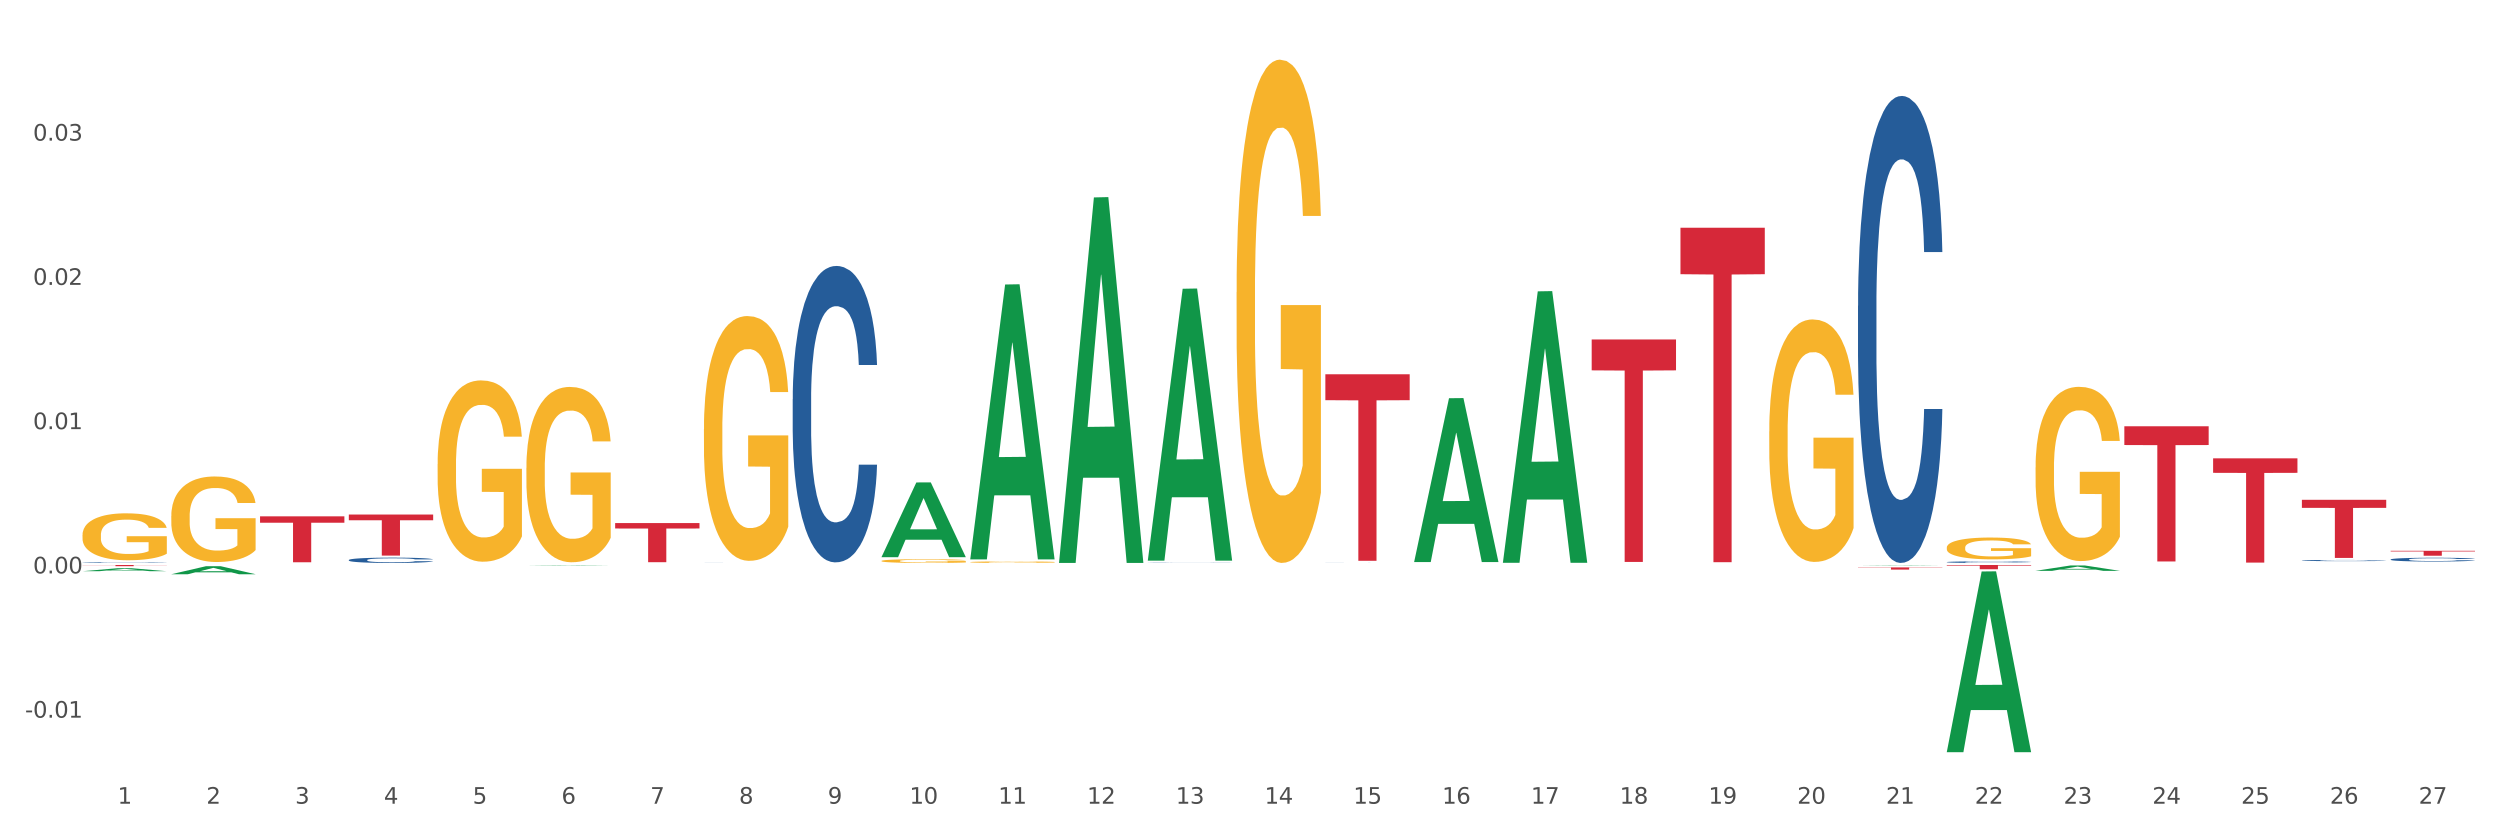 <?xml version="1.0" encoding="utf-8" standalone="no"?>
<!DOCTYPE svg PUBLIC "-//W3C//DTD SVG 1.1//EN"
  "http://www.w3.org/Graphics/SVG/1.1/DTD/svg11.dtd">
<svg xmlns:xlink="http://www.w3.org/1999/xlink" width="1080pt" height="360pt" viewBox="0 0 1080 360" xmlns="http://www.w3.org/2000/svg" version="1.1">
 <rect x="0" y="0" width="1080" height="360" fill="#333333" stroke="none"/>
 <defs>
  <style type="text/css">*{stroke-linejoin: round; stroke-linecap: butt}</style>
 </defs>
 <g id="figure_1">
  <g id="patch_1">
   <path d="M 0 360 
L 1080 360 
L 1080 0 
L 0 0 
z
" style="fill: #ffffff; stroke: #ffffff; stroke-linejoin: miter"/>
  </g>
  <g id="axes_1">
   <g id="matplotlib.axis_1">
    <g id="xtick_1">
     <g id="text_1">
      <!-- 1 -->
      <g style="fill: #4d4d4d" transform="translate(50.801 347.204) scale(0.096 -0.096)">
       <defs>
        <path id="DejaVuSans-31" d="M 794 531 
L 1825 531 
L 1825 4091 
L 703 3866 
L 703 4441 
L 1819 4666 
L 2450 4666 
L 2450 531 
L 3481 531 
L 3481 0 
L 794 0 
L 794 531 
z
" transform="scale(0.016)"/>
       </defs>
       <use xlink:href="#DejaVuSans-31"/>
      </g>
     </g>
    </g>
    <g id="xtick_2">
     <g id="text_2">
      <!-- 2 -->
      <g style="fill: #4d4d4d" transform="translate(89.152 347.204) scale(0.096 -0.096)">
       <defs>
        <path id="DejaVuSans-32" d="M 1228 531 
L 3431 531 
L 3431 0 
L 469 0 
L 469 531 
Q 828 903 1448 1529 
Q 2069 2156 2228 2338 
Q 2531 2678 2651 2914 
Q 2772 3150 2772 3378 
Q 2772 3750 2511 3984 
Q 2250 4219 1831 4219 
Q 1534 4219 1204 4116 
Q 875 4013 500 3803 
L 500 4441 
Q 881 4594 1212 4672 
Q 1544 4750 1819 4750 
Q 2544 4750 2975 4387 
Q 3406 4025 3406 3419 
Q 3406 3131 3298 2873 
Q 3191 2616 2906 2266 
Q 2828 2175 2409 1742 
Q 1991 1309 1228 531 
z
" transform="scale(0.016)"/>
       </defs>
       <use xlink:href="#DejaVuSans-32"/>
      </g>
     </g>
    </g>
    <g id="xtick_3">
     <g id="text_3">
      <!-- 3 -->
      <g style="fill: #4d4d4d" transform="translate(127.503 347.204) scale(0.096 -0.096)">
       <defs>
        <path id="DejaVuSans-33" d="M 2597 2516 
Q 3050 2419 3304 2112 
Q 3559 1806 3559 1356 
Q 3559 666 3084 287 
Q 2609 -91 1734 -91 
Q 1441 -91 1130 -33 
Q 819 25 488 141 
L 488 750 
Q 750 597 1062 519 
Q 1375 441 1716 441 
Q 2309 441 2620 675 
Q 2931 909 2931 1356 
Q 2931 1769 2642 2001 
Q 2353 2234 1838 2234 
L 1294 2234 
L 1294 2753 
L 1863 2753 
Q 2328 2753 2575 2939 
Q 2822 3125 2822 3475 
Q 2822 3834 2567 4026 
Q 2313 4219 1838 4219 
Q 1578 4219 1281 4162 
Q 984 4106 628 3988 
L 628 4550 
Q 988 4650 1302 4700 
Q 1616 4750 1894 4750 
Q 2613 4750 3031 4423 
Q 3450 4097 3450 3541 
Q 3450 3153 3228 2886 
Q 3006 2619 2597 2516 
z
" transform="scale(0.016)"/>
       </defs>
       <use xlink:href="#DejaVuSans-33"/>
      </g>
     </g>
    </g>
    <g id="xtick_4">
     <g id="text_4">
      <!-- 4 -->
      <g style="fill: #4d4d4d" transform="translate(165.854 347.204) scale(0.096 -0.096)">
       <defs>
        <path id="DejaVuSans-34" d="M 2419 4116 
L 825 1625 
L 2419 1625 
L 2419 4116 
z
M 2253 4666 
L 3047 4666 
L 3047 1625 
L 3713 1625 
L 3713 1100 
L 3047 1100 
L 3047 0 
L 2419 0 
L 2419 1100 
L 313 1100 
L 313 1709 
L 2253 4666 
z
" transform="scale(0.016)"/>
       </defs>
       <use xlink:href="#DejaVuSans-34"/>
      </g>
     </g>
    </g>
    <g id="xtick_5">
     <g id="text_5">
      <!-- 5 -->
      <g style="fill: #4d4d4d" transform="translate(204.206 347.204) scale(0.096 -0.096)">
       <defs>
        <path id="DejaVuSans-35" d="M 691 4666 
L 3169 4666 
L 3169 4134 
L 1269 4134 
L 1269 2991 
Q 1406 3038 1543 3061 
Q 1681 3084 1819 3084 
Q 2600 3084 3056 2656 
Q 3513 2228 3513 1497 
Q 3513 744 3044 326 
Q 2575 -91 1722 -91 
Q 1428 -91 1123 -41 
Q 819 9 494 109 
L 494 744 
Q 775 591 1075 516 
Q 1375 441 1709 441 
Q 2250 441 2565 725 
Q 2881 1009 2881 1497 
Q 2881 1984 2565 2268 
Q 2250 2553 1709 2553 
Q 1456 2553 1204 2497 
Q 953 2441 691 2322 
L 691 4666 
z
" transform="scale(0.016)"/>
       </defs>
       <use xlink:href="#DejaVuSans-35"/>
      </g>
     </g>
    </g>
    <g id="xtick_6">
     <g id="text_6">
      <!-- 6 -->
      <g style="fill: #4d4d4d" transform="translate(242.557 347.204) scale(0.096 -0.096)">
       <defs>
        <path id="DejaVuSans-36" d="M 2113 2584 
Q 1688 2584 1439 2293 
Q 1191 2003 1191 1497 
Q 1191 994 1439 701 
Q 1688 409 2113 409 
Q 2538 409 2786 701 
Q 3034 994 3034 1497 
Q 3034 2003 2786 2293 
Q 2538 2584 2113 2584 
z
M 3366 4563 
L 3366 3988 
Q 3128 4100 2886 4159 
Q 2644 4219 2406 4219 
Q 1781 4219 1451 3797 
Q 1122 3375 1075 2522 
Q 1259 2794 1537 2939 
Q 1816 3084 2150 3084 
Q 2853 3084 3261 2657 
Q 3669 2231 3669 1497 
Q 3669 778 3244 343 
Q 2819 -91 2113 -91 
Q 1303 -91 875 529 
Q 447 1150 447 2328 
Q 447 3434 972 4092 
Q 1497 4750 2381 4750 
Q 2619 4750 2861 4703 
Q 3103 4656 3366 4563 
z
" transform="scale(0.016)"/>
       </defs>
       <use xlink:href="#DejaVuSans-36"/>
      </g>
     </g>
    </g>
    <g id="xtick_7">
     <g id="text_7">
      <!-- 7 -->
      <g style="fill: #4d4d4d" transform="translate(280.908 347.204) scale(0.096 -0.096)">
       <defs>
        <path id="DejaVuSans-37" d="M 525 4666 
L 3525 4666 
L 3525 4397 
L 1831 0 
L 1172 0 
L 2766 4134 
L 525 4134 
L 525 4666 
z
" transform="scale(0.016)"/>
       </defs>
       <use xlink:href="#DejaVuSans-37"/>
      </g>
     </g>
    </g>
    <g id="xtick_8">
     <g id="text_8">
      <!-- 8 -->
      <g style="fill: #4d4d4d" transform="translate(319.259 347.204) scale(0.096 -0.096)">
       <defs>
        <path id="DejaVuSans-38" d="M 2034 2216 
Q 1584 2216 1326 1975 
Q 1069 1734 1069 1313 
Q 1069 891 1326 650 
Q 1584 409 2034 409 
Q 2484 409 2743 651 
Q 3003 894 3003 1313 
Q 3003 1734 2745 1975 
Q 2488 2216 2034 2216 
z
M 1403 2484 
Q 997 2584 770 2862 
Q 544 3141 544 3541 
Q 544 4100 942 4425 
Q 1341 4750 2034 4750 
Q 2731 4750 3128 4425 
Q 3525 4100 3525 3541 
Q 3525 3141 3298 2862 
Q 3072 2584 2669 2484 
Q 3125 2378 3379 2068 
Q 3634 1759 3634 1313 
Q 3634 634 3220 271 
Q 2806 -91 2034 -91 
Q 1263 -91 848 271 
Q 434 634 434 1313 
Q 434 1759 690 2068 
Q 947 2378 1403 2484 
z
M 1172 3481 
Q 1172 3119 1398 2916 
Q 1625 2713 2034 2713 
Q 2441 2713 2670 2916 
Q 2900 3119 2900 3481 
Q 2900 3844 2670 4047 
Q 2441 4250 2034 4250 
Q 1625 4250 1398 4047 
Q 1172 3844 1172 3481 
z
" transform="scale(0.016)"/>
       </defs>
       <use xlink:href="#DejaVuSans-38"/>
      </g>
     </g>
    </g>
    <g id="xtick_9">
     <g id="text_9">
      <!-- 9 -->
      <g style="fill: #4d4d4d" transform="translate(357.61 347.204) scale(0.096 -0.096)">
       <defs>
        <path id="DejaVuSans-39" d="M 703 97 
L 703 672 
Q 941 559 1184 500 
Q 1428 441 1663 441 
Q 2288 441 2617 861 
Q 2947 1281 2994 2138 
Q 2813 1869 2534 1725 
Q 2256 1581 1919 1581 
Q 1219 1581 811 2004 
Q 403 2428 403 3163 
Q 403 3881 828 4315 
Q 1253 4750 1959 4750 
Q 2769 4750 3195 4129 
Q 3622 3509 3622 2328 
Q 3622 1225 3098 567 
Q 2575 -91 1691 -91 
Q 1453 -91 1209 -44 
Q 966 3 703 97 
z
M 1959 2075 
Q 2384 2075 2632 2365 
Q 2881 2656 2881 3163 
Q 2881 3666 2632 3958 
Q 2384 4250 1959 4250 
Q 1534 4250 1286 3958 
Q 1038 3666 1038 3163 
Q 1038 2656 1286 2365 
Q 1534 2075 1959 2075 
z
" transform="scale(0.016)"/>
       </defs>
       <use xlink:href="#DejaVuSans-39"/>
      </g>
     </g>
    </g>
    <g id="xtick_10">
     <g id="text_10">
      <!-- 10 -->
      <g style="fill: #4d4d4d" transform="translate(392.907 347.204) scale(0.096 -0.096)">
       <defs>
        <path id="DejaVuSans-30" d="M 2034 4250 
Q 1547 4250 1301 3770 
Q 1056 3291 1056 2328 
Q 1056 1369 1301 889 
Q 1547 409 2034 409 
Q 2525 409 2770 889 
Q 3016 1369 3016 2328 
Q 3016 3291 2770 3770 
Q 2525 4250 2034 4250 
z
M 2034 4750 
Q 2819 4750 3233 4129 
Q 3647 3509 3647 2328 
Q 3647 1150 3233 529 
Q 2819 -91 2034 -91 
Q 1250 -91 836 529 
Q 422 1150 422 2328 
Q 422 3509 836 4129 
Q 1250 4750 2034 4750 
z
" transform="scale(0.016)"/>
       </defs>
       <use xlink:href="#DejaVuSans-31"/>
       <use xlink:href="#DejaVuSans-30" transform="translate(63.623 0)"/>
      </g>
     </g>
    </g>
    <g id="xtick_11">
     <g id="text_11">
      <!-- 11 -->
      <g style="fill: #4d4d4d" transform="translate(431.258 347.204) scale(0.096 -0.096)">
       <use xlink:href="#DejaVuSans-31"/>
       <use xlink:href="#DejaVuSans-31" transform="translate(63.623 0)"/>
      </g>
     </g>
    </g>
    <g id="xtick_12">
     <g id="text_12">
      <!-- 12 -->
      <g style="fill: #4d4d4d" transform="translate(469.609 347.204) scale(0.096 -0.096)">
       <use xlink:href="#DejaVuSans-31"/>
       <use xlink:href="#DejaVuSans-32" transform="translate(63.623 0)"/>
      </g>
     </g>
    </g>
    <g id="xtick_13">
     <g id="text_13">
      <!-- 13 -->
      <g style="fill: #4d4d4d" transform="translate(507.96 347.204) scale(0.096 -0.096)">
       <use xlink:href="#DejaVuSans-31"/>
       <use xlink:href="#DejaVuSans-33" transform="translate(63.623 0)"/>
      </g>
     </g>
    </g>
    <g id="xtick_14">
     <g id="text_14">
      <!-- 14 -->
      <g style="fill: #4d4d4d" transform="translate(546.311 347.204) scale(0.096 -0.096)">
       <use xlink:href="#DejaVuSans-31"/>
       <use xlink:href="#DejaVuSans-34" transform="translate(63.623 0)"/>
      </g>
     </g>
    </g>
    <g id="xtick_15">
     <g id="text_15">
      <!-- 15 -->
      <g style="fill: #4d4d4d" transform="translate(584.662 347.204) scale(0.096 -0.096)">
       <use xlink:href="#DejaVuSans-31"/>
       <use xlink:href="#DejaVuSans-35" transform="translate(63.623 0)"/>
      </g>
     </g>
    </g>
    <g id="xtick_16">
     <g id="text_16">
      <!-- 16 -->
      <g style="fill: #4d4d4d" transform="translate(623.013 347.204) scale(0.096 -0.096)">
       <use xlink:href="#DejaVuSans-31"/>
       <use xlink:href="#DejaVuSans-36" transform="translate(63.623 0)"/>
      </g>
     </g>
    </g>
    <g id="xtick_17">
     <g id="text_17">
      <!-- 17 -->
      <g style="fill: #4d4d4d" transform="translate(661.364 347.204) scale(0.096 -0.096)">
       <use xlink:href="#DejaVuSans-31"/>
       <use xlink:href="#DejaVuSans-37" transform="translate(63.623 0)"/>
      </g>
     </g>
    </g>
    <g id="xtick_18">
     <g id="text_18">
      <!-- 18 -->
      <g style="fill: #4d4d4d" transform="translate(699.716 347.204) scale(0.096 -0.096)">
       <use xlink:href="#DejaVuSans-31"/>
       <use xlink:href="#DejaVuSans-38" transform="translate(63.623 0)"/>
      </g>
     </g>
    </g>
    <g id="xtick_19">
     <g id="text_19">
      <!-- 19 -->
      <g style="fill: #4d4d4d" transform="translate(738.067 347.204) scale(0.096 -0.096)">
       <use xlink:href="#DejaVuSans-31"/>
       <use xlink:href="#DejaVuSans-39" transform="translate(63.623 0)"/>
      </g>
     </g>
    </g>
    <g id="xtick_20">
     <g id="text_20">
      <!-- 20 -->
      <g style="fill: #4d4d4d" transform="translate(776.418 347.204) scale(0.096 -0.096)">
       <use xlink:href="#DejaVuSans-32"/>
       <use xlink:href="#DejaVuSans-30" transform="translate(63.623 0)"/>
      </g>
     </g>
    </g>
    <g id="xtick_21">
     <g id="text_21">
      <!-- 21 -->
      <g style="fill: #4d4d4d" transform="translate(814.769 347.204) scale(0.096 -0.096)">
       <use xlink:href="#DejaVuSans-32"/>
       <use xlink:href="#DejaVuSans-31" transform="translate(63.623 0)"/>
      </g>
     </g>
    </g>
    <g id="xtick_22">
     <g id="text_22">
      <!-- 22 -->
      <g style="fill: #4d4d4d" transform="translate(853.12 347.204) scale(0.096 -0.096)">
       <use xlink:href="#DejaVuSans-32"/>
       <use xlink:href="#DejaVuSans-32" transform="translate(63.623 0)"/>
      </g>
     </g>
    </g>
    <g id="xtick_23">
     <g id="text_23">
      <!-- 23 -->
      <g style="fill: #4d4d4d" transform="translate(891.471 347.204) scale(0.096 -0.096)">
       <use xlink:href="#DejaVuSans-32"/>
       <use xlink:href="#DejaVuSans-33" transform="translate(63.623 0)"/>
      </g>
     </g>
    </g>
    <g id="xtick_24">
     <g id="text_24">
      <!-- 24 -->
      <g style="fill: #4d4d4d" transform="translate(929.822 347.204) scale(0.096 -0.096)">
       <use xlink:href="#DejaVuSans-32"/>
       <use xlink:href="#DejaVuSans-34" transform="translate(63.623 0)"/>
      </g>
     </g>
    </g>
    <g id="xtick_25">
     <g id="text_25">
      <!-- 25 -->
      <g style="fill: #4d4d4d" transform="translate(968.173 347.204) scale(0.096 -0.096)">
       <use xlink:href="#DejaVuSans-32"/>
       <use xlink:href="#DejaVuSans-35" transform="translate(63.623 0)"/>
      </g>
     </g>
    </g>
    <g id="xtick_26">
     <g id="text_26">
      <!-- 26 -->
      <g style="fill: #4d4d4d" transform="translate(1006.524 347.204) scale(0.096 -0.096)">
       <use xlink:href="#DejaVuSans-32"/>
       <use xlink:href="#DejaVuSans-36" transform="translate(63.623 0)"/>
      </g>
     </g>
    </g>
    <g id="xtick_27">
     <g id="text_27">
      <!-- 27 -->
      <g style="fill: #4d4d4d" transform="translate(1044.875 347.204) scale(0.096 -0.096)">
       <use xlink:href="#DejaVuSans-32"/>
       <use xlink:href="#DejaVuSans-37" transform="translate(63.623 0)"/>
      </g>
     </g>
    </g>
    <g id="xtick_28"/>
    <g id="xtick_29"/>
    <g id="xtick_30"/>
    <g id="xtick_31"/>
    <g id="xtick_32"/>
    <g id="xtick_33"/>
    <g id="xtick_34"/>
    <g id="xtick_35"/>
    <g id="xtick_36"/>
    <g id="xtick_37"/>
    <g id="xtick_38"/>
    <g id="xtick_39"/>
    <g id="xtick_40"/>
    <g id="xtick_41"/>
    <g id="xtick_42"/>
    <g id="xtick_43"/>
    <g id="xtick_44"/>
    <g id="xtick_45"/>
    <g id="xtick_46"/>
    <g id="xtick_47"/>
    <g id="xtick_48"/>
    <g id="xtick_49"/>
    <g id="xtick_50"/>
    <g id="xtick_51"/>
    <g id="xtick_52"/>
    <g id="xtick_53"/>
   </g>
   <g id="matplotlib.axis_2">
    <g id="ytick_1">
     <g id="text_28">
      <!-- -0.01 -->
      <g style="fill: #4d4d4d" transform="translate(10.8 310.041) scale(0.096 -0.096)">
       <defs>
        <path id="DejaVuSans-2d" d="M 313 2009 
L 1997 2009 
L 1997 1497 
L 313 1497 
L 313 2009 
z
" transform="scale(0.016)"/>
        <path id="DejaVuSans-2e" d="M 684 794 
L 1344 794 
L 1344 0 
L 684 0 
L 684 794 
z
" transform="scale(0.016)"/>
       </defs>
       <use xlink:href="#DejaVuSans-2d"/>
       <use xlink:href="#DejaVuSans-30" transform="translate(36.084 0)"/>
       <use xlink:href="#DejaVuSans-2e" transform="translate(99.707 0)"/>
       <use xlink:href="#DejaVuSans-30" transform="translate(131.494 0)"/>
       <use xlink:href="#DejaVuSans-31" transform="translate(195.117 0)"/>
      </g>
     </g>
    </g>
    <g id="ytick_2">
     <g id="text_29">
      <!-- 0.00 -->
      <g style="fill: #4d4d4d" transform="translate(14.264 247.72) scale(0.096 -0.096)">
       <use xlink:href="#DejaVuSans-30"/>
       <use xlink:href="#DejaVuSans-2e" transform="translate(63.623 0)"/>
       <use xlink:href="#DejaVuSans-30" transform="translate(95.41 0)"/>
       <use xlink:href="#DejaVuSans-30" transform="translate(159.033 0)"/>
      </g>
     </g>
    </g>
    <g id="ytick_3">
     <g id="text_30">
      <!-- 0.01 -->
      <g style="fill: #4d4d4d" transform="translate(14.264 185.398) scale(0.096 -0.096)">
       <use xlink:href="#DejaVuSans-30"/>
       <use xlink:href="#DejaVuSans-2e" transform="translate(63.623 0)"/>
       <use xlink:href="#DejaVuSans-30" transform="translate(95.41 0)"/>
       <use xlink:href="#DejaVuSans-31" transform="translate(159.033 0)"/>
      </g>
     </g>
    </g>
    <g id="ytick_4">
     <g id="text_31">
      <!-- 0.02 -->
      <g style="fill: #4d4d4d" transform="translate(14.264 123.076) scale(0.096 -0.096)">
       <use xlink:href="#DejaVuSans-30"/>
       <use xlink:href="#DejaVuSans-2e" transform="translate(63.623 0)"/>
       <use xlink:href="#DejaVuSans-30" transform="translate(95.41 0)"/>
       <use xlink:href="#DejaVuSans-32" transform="translate(159.033 0)"/>
      </g>
     </g>
    </g>
    <g id="ytick_5">
     <g id="text_32">
      <!-- 0.03 -->
      <g style="fill: #4d4d4d" transform="translate(14.264 60.755) scale(0.096 -0.096)">
       <use xlink:href="#DejaVuSans-30"/>
       <use xlink:href="#DejaVuSans-2e" transform="translate(63.623 0)"/>
       <use xlink:href="#DejaVuSans-30" transform="translate(95.41 0)"/>
       <use xlink:href="#DejaVuSans-33" transform="translate(159.033 0)"/>
      </g>
     </g>
    </g>
    <g id="ytick_6"/>
    <g id="ytick_7"/>
    <g id="ytick_8"/>
    <g id="ytick_9"/>
    <g id="ytick_10"/>
   </g>
   <g id="PolyCollection_1">
    <path d="M 35.639 246.766 
L 35.676 246.765 
L 50.7 245.468 
L 56.935 245.467 
L 72.072 246.768 
L 64.86 246.768 
L 61.593 246.465 
L 46.08 246.465 
L 45.968 246.47 
L 42.813 246.768 
L 35.639 246.768 
L 35.639 246.766 
L 48.033 246.284 
L 59.64 246.283 
L 53.893 245.744 
L 53.818 245.742 
L 53.743 245.745 
L 47.996 246.283 
L 48.033 246.284 
L 35.639 246.766 
z
" clip-path="url(#pca56e1bcef)" style="fill: #109648"/>
    <path d="M 1032.766 237.933 
L 1069.2 237.933 
L 1069.2 238.23 
L 1054.868 238.232 
L 1054.868 240.07 
L 1047.012 240.07 
L 1047.012 238.232 
L 1032.766 238.23 
L 1032.766 237.935 
L 1032.766 237.933 
z
" clip-path="url(#pca56e1bcef)" style="fill: #d62839"/>
    <path d="M 994.415 215.902 
L 1030.849 215.902 
L 1030.849 219.394 
L 1016.517 219.417 
L 1016.517 241.028 
L 1008.661 241.028 
L 1008.661 219.417 
L 994.415 219.394 
L 994.415 215.925 
L 994.415 215.902 
z
" clip-path="url(#pca56e1bcef)" style="fill: #d62839"/>
    <path d="M 956.064 198.004 
L 992.498 198.004 
L 992.498 204.261 
L 978.166 204.304 
L 978.166 243.034 
L 970.31 243.034 
L 970.31 204.304 
L 956.064 204.261 
L 956.064 198.046 
L 956.064 198.004 
z
" clip-path="url(#pca56e1bcef)" style="fill: #d62839"/>
    <path d="M 917.713 184.133 
L 954.147 184.133 
L 954.147 192.252 
L 939.815 192.307 
L 939.815 242.56 
L 931.959 242.56 
L 931.959 192.307 
L 917.713 192.252 
L 917.713 184.188 
L 917.713 184.133 
z
" clip-path="url(#pca56e1bcef)" style="fill: #d62839"/>
    <path d="M 841.011 244.072 
L 877.445 244.072 
L 877.445 244.331 
L 863.113 244.333 
L 863.113 245.935 
L 855.256 245.935 
L 855.256 244.333 
L 841.011 244.331 
L 841.011 244.074 
L 841.011 244.072 
z
" clip-path="url(#pca56e1bcef)" style="fill: #d62839"/>
    <path d="M 802.66 245.106 
L 839.094 245.106 
L 839.094 245.238 
L 824.762 245.239 
L 824.762 246.056 
L 816.905 246.056 
L 816.905 245.239 
L 802.66 245.238 
L 802.66 245.107 
L 802.66 245.106 
z
" clip-path="url(#pca56e1bcef)" style="fill: #d62839"/>
    <path d="M 725.958 98.371 
L 762.391 98.371 
L 762.391 118.452 
L 748.06 118.588 
L 748.06 242.871 
L 740.203 242.871 
L 740.203 118.588 
L 725.958 118.452 
L 725.958 98.507 
L 725.958 98.371 
z
" clip-path="url(#pca56e1bcef)" style="fill: #d62839"/>
    <path d="M 687.607 146.635 
L 724.04 146.635 
L 724.04 159.994 
L 709.709 160.085 
L 709.709 242.768 
L 701.852 242.768 
L 701.852 160.085 
L 687.607 159.994 
L 687.607 146.725 
L 687.607 146.635 
z
" clip-path="url(#pca56e1bcef)" style="fill: #d62839"/>
    <path d="M 572.554 161.678 
L 608.987 161.678 
L 608.987 172.878 
L 594.655 172.953 
L 594.655 242.271 
L 586.799 242.271 
L 586.799 172.953 
L 572.554 172.878 
L 572.554 161.753 
L 572.554 161.678 
z
" clip-path="url(#pca56e1bcef)" style="fill: #d62839"/>
    <path d="M 265.745 225.96 
L 302.178 225.96 
L 302.178 228.31 
L 287.847 228.326 
L 287.847 242.868 
L 279.99 242.868 
L 279.99 228.326 
L 265.745 228.31 
L 265.745 225.976 
L 265.745 225.96 
z
" clip-path="url(#pca56e1bcef)" style="fill: #d62839"/>
    <path d="M 1032.766 241.679 
L 1032.81 241.677 
L 1032.81 241.635 
L 1032.939 241.579 
L 1033.412 241.474 
L 1034.015 241.395 
L 1035.049 241.302 
L 1035.609 241.263 
L 1036.341 241.22 
L 1037.848 241.149 
L 1039.571 241.09 
L 1040.777 241.057 
L 1041.681 241.036 
L 1043.705 240.998 
L 1044.868 240.982 
L 1046.074 240.968 
L 1047.107 240.959 
L 1048.83 240.949 
L 1050.208 240.945 
L 1051.801 240.943 
L 1053.137 240.945 
L 1054.902 240.95 
L 1057.486 240.968 
L 1058.477 240.979 
L 1059.812 240.997 
L 1061.19 241.021 
L 1062.309 241.045 
L 1063.601 241.079 
L 1064.937 241.124 
L 1066.228 241.181 
L 1067.133 241.233 
L 1067.865 241.288 
L 1068.511 241.356 
L 1068.985 241.429 
L 1069.2 241.49 
L 1061.319 241.49 
L 1061.104 241.435 
L 1060.673 241.375 
L 1060.242 241.335 
L 1059.769 241.302 
L 1059.037 241.265 
L 1058.391 241.241 
L 1057.314 241.212 
L 1056.323 241.194 
L 1055.505 241.184 
L 1054.515 241.175 
L 1052.404 241.166 
L 1050.897 241.166 
L 1049.95 241.169 
L 1048.787 241.176 
L 1047.796 241.187 
L 1046.634 241.205 
L 1045.729 241.224 
L 1044.825 241.25 
L 1044.308 241.268 
L 1043.533 241.3 
L 1043.016 241.327 
L 1042.327 241.374 
L 1041.939 241.407 
L 1041.25 241.492 
L 1040.949 241.555 
L 1040.82 241.598 
L 1040.734 241.646 
L 1040.734 241.879 
L 1040.992 241.984 
L 1041.207 242.029 
L 1041.552 242.08 
L 1042.198 242.145 
L 1043.145 242.21 
L 1044.136 242.256 
L 1044.954 242.284 
L 1045.729 242.305 
L 1046.504 242.322 
L 1047.452 242.337 
L 1048.227 242.346 
L 1049.39 242.355 
L 1050.768 242.359 
L 1051.845 242.359 
L 1054.041 242.352 
L 1055.031 242.344 
L 1055.979 242.334 
L 1057.012 242.317 
L 1057.831 242.299 
L 1058.304 242.286 
L 1059.08 242.257 
L 1059.682 242.228 
L 1060.199 242.193 
L 1060.544 242.163 
L 1060.931 242.118 
L 1061.233 242.068 
L 1061.319 242.041 
L 1069.2 242.041 
L 1069.028 242.094 
L 1068.726 242.147 
L 1068.123 242.217 
L 1067.65 242.257 
L 1066.918 242.307 
L 1066.142 242.349 
L 1065.066 242.395 
L 1064.075 242.429 
L 1063.042 242.459 
L 1061.922 242.486 
L 1059.898 242.524 
L 1059.166 242.534 
L 1057.615 242.552 
L 1056.41 242.563 
L 1054.644 242.573 
L 1052.835 242.579 
L 1050.94 242.58 
L 1049.261 242.577 
L 1047.409 242.569 
L 1046.246 242.56 
L 1044.954 242.546 
L 1043.447 242.525 
L 1042.026 242.5 
L 1040.691 242.47 
L 1039.442 242.435 
L 1038.279 242.397 
L 1036.772 242.332 
L 1035.652 242.269 
L 1034.834 242.211 
L 1034.274 242.162 
L 1033.714 242.099 
L 1033.412 242.056 
L 1032.939 241.951 
L 1032.766 241.854 
L 1032.766 241.679 
z
" clip-path="url(#pca56e1bcef)" style="fill: #255c99"/>
    <path d="M 994.415 242.134 
L 994.458 242.133 
L 994.458 242.12 
L 994.588 242.102 
L 995.061 242.069 
L 995.664 242.044 
L 996.698 242.015 
L 997.258 242.002 
L 997.99 241.989 
L 999.497 241.966 
L 1001.22 241.948 
L 1002.426 241.937 
L 1003.33 241.931 
L 1005.354 241.919 
L 1006.517 241.914 
L 1007.723 241.909 
L 1008.756 241.907 
L 1010.479 241.903 
L 1011.857 241.902 
L 1013.45 241.901 
L 1014.785 241.902 
L 1016.551 241.904 
L 1019.135 241.909 
L 1020.126 241.913 
L 1021.461 241.918 
L 1022.839 241.926 
L 1023.958 241.933 
L 1025.25 241.944 
L 1026.585 241.958 
L 1027.877 241.976 
L 1028.782 241.993 
L 1029.514 242.01 
L 1030.16 242.032 
L 1030.634 242.055 
L 1030.849 242.074 
L 1022.968 242.074 
L 1022.753 242.057 
L 1022.322 242.038 
L 1021.891 242.025 
L 1021.418 242.015 
L 1020.685 242.003 
L 1020.039 241.995 
L 1018.963 241.986 
L 1017.972 241.981 
L 1017.154 241.977 
L 1016.164 241.975 
L 1014.053 241.972 
L 1012.546 241.972 
L 1011.599 241.973 
L 1010.436 241.975 
L 1009.445 241.978 
L 1008.283 241.984 
L 1007.378 241.99 
L 1006.474 241.998 
L 1005.957 242.004 
L 1005.182 242.014 
L 1004.665 242.023 
L 1003.976 242.037 
L 1003.588 242.048 
L 1002.899 242.075 
L 1002.598 242.094 
L 1002.469 242.108 
L 1002.383 242.123 
L 1002.383 242.197 
L 1002.641 242.23 
L 1002.856 242.244 
L 1003.201 242.26 
L 1003.847 242.281 
L 1004.794 242.301 
L 1005.785 242.316 
L 1006.603 242.325 
L 1007.378 242.331 
L 1008.153 242.337 
L 1009.101 242.341 
L 1009.876 242.344 
L 1011.039 242.347 
L 1012.417 242.348 
L 1013.493 242.348 
L 1015.69 242.346 
L 1016.68 242.344 
L 1017.628 242.34 
L 1018.661 242.335 
L 1019.48 242.329 
L 1019.953 242.325 
L 1020.729 242.316 
L 1021.331 242.307 
L 1021.848 242.296 
L 1022.193 242.287 
L 1022.58 242.272 
L 1022.882 242.256 
L 1022.968 242.248 
L 1030.849 242.248 
L 1030.677 242.265 
L 1030.375 242.281 
L 1029.772 242.304 
L 1029.299 242.316 
L 1028.566 242.332 
L 1027.791 242.345 
L 1026.715 242.36 
L 1025.724 242.371 
L 1024.691 242.38 
L 1023.571 242.388 
L 1021.547 242.4 
L 1020.815 242.404 
L 1019.264 242.409 
L 1018.058 242.413 
L 1016.293 242.416 
L 1014.484 242.418 
L 1012.589 242.418 
L 1010.91 242.417 
L 1009.058 242.414 
L 1007.895 242.412 
L 1006.603 242.407 
L 1005.096 242.401 
L 1003.675 242.393 
L 1002.339 242.383 
L 1001.091 242.372 
L 999.928 242.36 
L 998.421 242.34 
L 997.301 242.32 
L 996.483 242.302 
L 995.923 242.286 
L 995.363 242.266 
L 995.061 242.253 
L 994.588 242.219 
L 994.415 242.189 
L 994.415 242.134 
z
" clip-path="url(#pca56e1bcef)" style="fill: #255c99"/>
    <path d="M 841.011 242.821 
L 841.054 242.821 
L 841.054 242.803 
L 841.183 242.779 
L 841.657 242.735 
L 842.26 242.702 
L 843.294 242.663 
L 843.853 242.647 
L 844.586 242.629 
L 846.093 242.599 
L 847.815 242.574 
L 849.021 242.56 
L 849.926 242.552 
L 851.95 242.536 
L 853.113 242.529 
L 854.318 242.523 
L 855.352 242.52 
L 857.075 242.515 
L 858.453 242.513 
L 860.046 242.513 
L 861.381 242.513 
L 863.147 242.516 
L 865.731 242.523 
L 866.721 242.528 
L 868.056 242.535 
L 869.434 242.545 
L 870.554 242.555 
L 871.846 242.57 
L 873.181 242.589 
L 874.473 242.612 
L 875.377 242.634 
L 876.11 242.658 
L 876.756 242.686 
L 877.229 242.716 
L 877.445 242.742 
L 869.564 242.742 
L 869.348 242.719 
L 868.918 242.694 
L 868.487 242.677 
L 868.013 242.663 
L 867.281 242.648 
L 866.635 242.637 
L 865.559 242.626 
L 864.568 242.618 
L 863.75 242.614 
L 862.759 242.61 
L 860.649 242.606 
L 859.142 242.606 
L 858.194 242.607 
L 857.032 242.611 
L 856.041 242.615 
L 854.878 242.622 
L 853.974 242.631 
L 853.069 242.641 
L 852.553 242.649 
L 851.778 242.663 
L 851.261 242.674 
L 850.572 242.693 
L 850.184 242.707 
L 849.495 242.743 
L 849.194 242.769 
L 849.064 242.787 
L 848.978 242.807 
L 848.978 242.905 
L 849.237 242.949 
L 849.452 242.968 
L 849.796 242.989 
L 850.442 243.017 
L 851.39 243.044 
L 852.38 243.063 
L 853.199 243.075 
L 853.974 243.084 
L 854.749 243.091 
L 855.696 243.097 
L 856.472 243.101 
L 857.634 243.105 
L 859.013 243.106 
L 860.089 243.106 
L 862.286 243.103 
L 863.276 243.1 
L 864.223 243.096 
L 865.257 243.089 
L 866.075 243.081 
L 866.549 243.076 
L 867.324 243.064 
L 867.927 243.051 
L 868.444 243.037 
L 868.788 243.024 
L 869.176 243.005 
L 869.477 242.984 
L 869.564 242.973 
L 877.445 242.973 
L 877.272 242.995 
L 876.971 243.017 
L 876.368 243.047 
L 875.894 243.064 
L 875.162 243.084 
L 874.387 243.102 
L 873.31 243.121 
L 872.32 243.136 
L 871.286 243.148 
L 870.167 243.16 
L 868.142 243.175 
L 867.41 243.18 
L 865.86 243.187 
L 864.654 243.192 
L 862.888 243.196 
L 861.08 243.199 
L 859.185 243.199 
L 857.505 243.198 
L 855.653 243.194 
L 854.491 243.19 
L 853.199 243.185 
L 851.691 243.176 
L 850.27 243.165 
L 848.935 243.153 
L 847.686 243.138 
L 846.523 243.122 
L 845.016 243.095 
L 843.896 243.069 
L 843.078 243.044 
L 842.518 243.024 
L 841.959 242.997 
L 841.657 242.979 
L 841.183 242.935 
L 841.011 242.895 
L 841.011 242.821 
z
" clip-path="url(#pca56e1bcef)" style="fill: #255c99"/>
    <path d="M 802.66 132.097 
L 802.703 131.912 
L 802.703 126.753 
L 802.832 119.752 
L 803.306 106.855 
L 803.909 97.089 
L 804.942 85.666 
L 805.502 80.875 
L 806.234 75.532 
L 807.742 66.872 
L 809.464 59.502 
L 810.67 55.449 
L 811.575 52.869 
L 813.599 48.263 
L 814.761 46.236 
L 815.967 44.578 
L 817.001 43.473 
L 818.724 42.183 
L 820.102 41.63 
L 821.695 41.446 
L 823.03 41.63 
L 824.796 42.367 
L 827.38 44.578 
L 828.37 45.868 
L 829.705 48.079 
L 831.083 51.027 
L 832.203 53.975 
L 833.495 58.213 
L 834.83 63.74 
L 836.122 70.742 
L 837.026 77.19 
L 837.759 84.008 
L 838.404 92.299 
L 838.878 101.327 
L 839.094 108.881 
L 831.213 108.881 
L 830.997 102.064 
L 830.567 94.694 
L 830.136 89.719 
L 829.662 85.666 
L 828.93 81.06 
L 828.284 78.112 
L 827.207 74.611 
L 826.217 72.4 
L 825.399 71.11 
L 824.408 70.005 
L 822.298 68.899 
L 820.791 68.899 
L 819.843 69.268 
L 818.68 70.189 
L 817.69 71.479 
L 816.527 73.69 
L 815.623 76.085 
L 814.718 79.217 
L 814.202 81.428 
L 813.426 85.482 
L 812.91 88.798 
L 812.221 94.51 
L 811.833 98.563 
L 811.144 109.066 
L 810.842 116.804 
L 810.713 122.147 
L 810.627 128.043 
L 810.627 156.786 
L 810.886 169.684 
L 811.101 175.211 
L 811.445 181.476 
L 812.091 189.583 
L 813.039 197.505 
L 814.029 203.217 
L 814.848 206.718 
L 815.623 209.297 
L 816.398 211.324 
L 817.345 213.167 
L 818.121 214.272 
L 819.283 215.378 
L 820.661 215.93 
L 821.738 215.93 
L 823.934 215.009 
L 824.925 214.088 
L 825.872 212.798 
L 826.906 210.771 
L 827.724 208.56 
L 828.198 206.902 
L 828.973 203.401 
L 829.576 199.716 
L 830.093 195.479 
L 830.437 191.794 
L 830.825 186.266 
L 831.126 180.002 
L 831.213 176.685 
L 839.094 176.685 
L 838.921 183.318 
L 838.62 189.767 
L 838.017 198.427 
L 837.543 203.401 
L 836.811 209.482 
L 836.036 214.641 
L 834.959 220.352 
L 833.969 224.59 
L 832.935 228.275 
L 831.815 231.591 
L 829.791 236.198 
L 829.059 237.487 
L 827.509 239.698 
L 826.303 240.988 
L 824.537 242.278 
L 822.729 243.015 
L 820.834 243.199 
L 819.154 242.831 
L 817.302 241.725 
L 816.14 240.62 
L 814.848 238.961 
L 813.34 236.382 
L 811.919 233.25 
L 810.584 229.565 
L 809.335 225.327 
L 808.172 220.536 
L 806.665 212.614 
L 805.545 204.875 
L 804.727 197.69 
L 804.167 191.609 
L 803.607 183.871 
L 803.306 178.528 
L 802.832 165.63 
L 802.66 153.654 
L 802.66 132.097 
z
" clip-path="url(#pca56e1bcef)" style="fill: #255c99"/>
    <path d="M 572.554 243.169 
L 572.597 243.169 
L 572.597 243.168 
L 572.726 243.166 
L 573.2 243.162 
L 573.802 243.16 
L 574.836 243.156 
L 575.396 243.155 
L 576.128 243.154 
L 577.635 243.151 
L 579.358 243.149 
L 580.564 243.148 
L 581.468 243.148 
L 583.492 243.146 
L 584.655 243.146 
L 585.861 243.145 
L 586.894 243.145 
L 588.617 243.145 
L 589.995 243.145 
L 591.589 243.144 
L 592.924 243.145 
L 594.689 243.145 
L 597.273 243.145 
L 598.264 243.146 
L 599.599 243.146 
L 600.977 243.147 
L 602.097 243.148 
L 603.389 243.149 
L 604.724 243.151 
L 606.016 243.152 
L 606.92 243.154 
L 607.652 243.156 
L 608.298 243.158 
L 608.772 243.161 
L 608.987 243.163 
L 601.106 243.163 
L 600.891 243.161 
L 600.46 243.159 
L 600.029 243.158 
L 599.556 243.156 
L 598.824 243.155 
L 598.178 243.154 
L 597.101 243.153 
L 596.11 243.153 
L 595.292 243.153 
L 594.302 243.152 
L 592.191 243.152 
L 590.684 243.152 
L 589.737 243.152 
L 588.574 243.152 
L 587.583 243.153 
L 586.421 243.153 
L 585.516 243.154 
L 584.612 243.155 
L 584.095 243.155 
L 583.32 243.156 
L 582.803 243.157 
L 582.114 243.159 
L 581.727 243.16 
L 581.037 243.163 
L 580.736 243.165 
L 580.607 243.166 
L 580.521 243.168 
L 580.521 243.176 
L 580.779 243.179 
L 580.994 243.181 
L 581.339 243.182 
L 581.985 243.185 
L 582.932 243.187 
L 583.923 243.188 
L 584.741 243.189 
L 585.516 243.19 
L 586.292 243.191 
L 587.239 243.191 
L 588.014 243.191 
L 589.177 243.192 
L 590.555 243.192 
L 591.632 243.192 
L 593.828 243.192 
L 594.818 243.191 
L 595.766 243.191 
L 596.8 243.19 
L 597.618 243.19 
L 598.091 243.189 
L 598.867 243.188 
L 599.47 243.187 
L 599.986 243.186 
L 600.331 243.185 
L 600.718 243.184 
L 601.02 243.182 
L 601.106 243.181 
L 608.987 243.181 
L 608.815 243.183 
L 608.513 243.185 
L 607.91 243.187 
L 607.437 243.188 
L 606.705 243.19 
L 605.929 243.191 
L 604.853 243.193 
L 603.862 243.194 
L 602.829 243.195 
L 601.709 243.196 
L 599.685 243.197 
L 598.953 243.198 
L 597.402 243.198 
L 596.197 243.199 
L 594.431 243.199 
L 592.622 243.199 
L 590.727 243.199 
L 589.048 243.199 
L 587.196 243.199 
L 586.033 243.198 
L 584.741 243.198 
L 583.234 243.197 
L 581.813 243.196 
L 580.478 243.195 
L 579.229 243.194 
L 578.066 243.193 
L 576.559 243.191 
L 575.439 243.189 
L 574.621 243.187 
L 574.061 243.185 
L 573.501 243.183 
L 573.2 243.182 
L 572.726 243.178 
L 572.554 243.175 
L 572.554 243.169 
z
" clip-path="url(#pca56e1bcef)" style="fill: #255c99"/>
    <path d="M 495.851 243.134 
L 495.894 243.134 
L 495.894 243.131 
L 496.024 243.127 
L 496.497 243.119 
L 497.1 243.113 
L 498.134 243.107 
L 498.694 243.104 
L 499.426 243.101 
L 500.933 243.095 
L 502.656 243.091 
L 503.862 243.089 
L 504.766 243.087 
L 506.79 243.085 
L 507.953 243.083 
L 509.159 243.082 
L 510.192 243.082 
L 511.915 243.081 
L 513.293 243.081 
L 514.886 243.081 
L 516.221 243.081 
L 517.987 243.081 
L 520.571 243.082 
L 521.562 243.083 
L 522.897 243.084 
L 524.275 243.086 
L 525.394 243.088 
L 526.686 243.09 
L 528.021 243.094 
L 529.313 243.098 
L 530.218 243.102 
L 530.95 243.106 
L 531.596 243.11 
L 532.07 243.116 
L 532.285 243.12 
L 524.404 243.12 
L 524.189 243.116 
L 523.758 243.112 
L 523.327 243.109 
L 522.854 243.107 
L 522.121 243.104 
L 521.475 243.102 
L 520.399 243.1 
L 519.408 243.099 
L 518.59 243.098 
L 517.6 243.097 
L 515.489 243.097 
L 513.982 243.097 
L 513.035 243.097 
L 511.872 243.097 
L 510.881 243.098 
L 509.719 243.099 
L 508.814 243.101 
L 507.91 243.103 
L 507.393 243.104 
L 506.618 243.106 
L 506.101 243.108 
L 505.412 243.112 
L 505.024 243.114 
L 504.335 243.12 
L 504.034 243.125 
L 503.905 243.128 
L 503.819 243.131 
L 503.819 243.148 
L 504.077 243.156 
L 504.292 243.159 
L 504.637 243.163 
L 505.283 243.168 
L 506.23 243.172 
L 507.221 243.176 
L 508.039 243.178 
L 508.814 243.179 
L 509.589 243.18 
L 510.537 243.182 
L 511.312 243.182 
L 512.475 243.183 
L 513.853 243.183 
L 514.929 243.183 
L 517.126 243.183 
L 518.116 243.182 
L 519.064 243.181 
L 520.097 243.18 
L 520.916 243.179 
L 521.389 243.178 
L 522.165 243.176 
L 522.767 243.174 
L 523.284 243.171 
L 523.629 243.169 
L 524.016 243.166 
L 524.318 243.162 
L 524.404 243.16 
L 532.285 243.16 
L 532.113 243.164 
L 531.811 243.168 
L 531.208 243.173 
L 530.735 243.176 
L 530.002 243.179 
L 529.227 243.182 
L 528.151 243.186 
L 527.16 243.188 
L 526.127 243.19 
L 525.007 243.192 
L 522.983 243.195 
L 522.251 243.196 
L 520.7 243.197 
L 519.494 243.198 
L 517.729 243.199 
L 515.92 243.199 
L 514.025 243.199 
L 512.346 243.199 
L 510.494 243.198 
L 509.331 243.198 
L 508.039 243.197 
L 506.532 243.195 
L 505.111 243.193 
L 503.775 243.191 
L 502.527 243.189 
L 501.364 243.186 
L 499.857 243.181 
L 498.737 243.177 
L 497.919 243.172 
L 497.359 243.169 
L 496.799 243.164 
L 496.497 243.161 
L 496.024 243.154 
L 495.851 243.147 
L 495.851 243.134 
z
" clip-path="url(#pca56e1bcef)" style="fill: #255c99"/>
    <path d="M 342.447 172.427 
L 342.49 172.31 
L 342.49 169.035 
L 342.619 164.591 
L 343.093 156.405 
L 343.696 150.206 
L 344.73 142.955 
L 345.289 139.915 
L 346.022 136.523 
L 347.529 131.026 
L 349.251 126.348 
L 350.457 123.775 
L 351.362 122.138 
L 353.386 119.214 
L 354.549 117.928 
L 355.754 116.875 
L 356.788 116.174 
L 358.511 115.355 
L 359.889 115.004 
L 361.482 114.887 
L 362.817 115.004 
L 364.583 115.472 
L 367.167 116.875 
L 368.157 117.694 
L 369.492 119.097 
L 370.87 120.969 
L 371.99 122.84 
L 373.282 125.53 
L 374.617 129.038 
L 375.909 133.482 
L 376.813 137.576 
L 377.546 141.903 
L 378.192 147.166 
L 378.665 152.896 
L 378.881 157.691 
L 371 157.691 
L 370.784 153.364 
L 370.354 148.686 
L 369.923 145.528 
L 369.449 142.955 
L 368.717 140.032 
L 368.071 138.16 
L 366.995 135.938 
L 366.004 134.535 
L 365.186 133.716 
L 364.195 133.014 
L 362.085 132.313 
L 360.578 132.313 
L 359.63 132.547 
L 358.468 133.131 
L 357.477 133.95 
L 356.314 135.353 
L 355.41 136.874 
L 354.505 138.862 
L 353.989 140.265 
L 353.214 142.838 
L 352.697 144.943 
L 352.008 148.569 
L 351.62 151.142 
L 350.931 157.808 
L 350.63 162.72 
L 350.5 166.112 
L 350.414 169.854 
L 350.414 188.098 
L 350.673 196.285 
L 350.888 199.793 
L 351.232 203.77 
L 351.878 208.916 
L 352.826 213.944 
L 353.816 217.57 
L 354.635 219.792 
L 355.41 221.429 
L 356.185 222.716 
L 357.132 223.885 
L 357.908 224.587 
L 359.07 225.289 
L 360.449 225.639 
L 361.525 225.639 
L 363.722 225.055 
L 364.712 224.47 
L 365.659 223.651 
L 366.693 222.365 
L 367.511 220.961 
L 367.985 219.909 
L 368.76 217.687 
L 369.363 215.348 
L 369.88 212.658 
L 370.224 210.319 
L 370.612 206.81 
L 370.913 202.834 
L 371 200.729 
L 378.881 200.729 
L 378.708 204.939 
L 378.407 209.032 
L 377.804 214.529 
L 377.33 217.687 
L 376.598 221.546 
L 375.823 224.821 
L 374.746 228.446 
L 373.756 231.136 
L 372.722 233.475 
L 371.603 235.58 
L 369.578 238.504 
L 368.846 239.323 
L 367.296 240.726 
L 366.09 241.545 
L 364.324 242.363 
L 362.516 242.831 
L 360.621 242.948 
L 358.941 242.714 
L 357.089 242.013 
L 355.927 241.311 
L 354.635 240.258 
L 353.127 238.621 
L 351.706 236.633 
L 350.371 234.294 
L 349.122 231.604 
L 347.96 228.563 
L 346.452 223.534 
L 345.333 218.622 
L 344.514 214.061 
L 343.954 210.202 
L 343.395 205.29 
L 343.093 201.898 
L 342.619 193.712 
L 342.447 186.11 
L 342.447 172.427 
z
" clip-path="url(#pca56e1bcef)" style="fill: #255c99"/>
    <path d="M 304.096 243.176 
L 304.139 243.176 
L 304.139 243.175 
L 304.268 243.173 
L 304.742 243.171 
L 305.345 243.169 
L 306.379 243.166 
L 306.938 243.165 
L 307.67 243.164 
L 309.178 243.162 
L 310.9 243.161 
L 312.106 243.16 
L 313.011 243.159 
L 315.035 243.158 
L 316.197 243.158 
L 317.403 243.158 
L 318.437 243.157 
L 320.16 243.157 
L 321.538 243.157 
L 323.131 243.157 
L 324.466 243.157 
L 326.232 243.157 
L 328.816 243.158 
L 329.806 243.158 
L 331.141 243.158 
L 332.519 243.159 
L 333.639 243.16 
L 334.931 243.161 
L 336.266 243.162 
L 337.558 243.163 
L 338.462 243.165 
L 339.195 243.166 
L 339.841 243.168 
L 340.314 243.17 
L 340.53 243.171 
L 332.649 243.171 
L 332.433 243.17 
L 332.003 243.168 
L 331.572 243.167 
L 331.098 243.166 
L 330.366 243.165 
L 329.72 243.165 
L 328.643 243.164 
L 327.653 243.164 
L 326.835 243.163 
L 325.844 243.163 
L 323.734 243.163 
L 322.227 243.163 
L 321.279 243.163 
L 320.116 243.163 
L 319.126 243.163 
L 317.963 243.164 
L 317.059 243.164 
L 316.154 243.165 
L 315.638 243.165 
L 314.862 243.166 
L 314.346 243.167 
L 313.657 243.168 
L 313.269 243.169 
L 312.58 243.171 
L 312.279 243.173 
L 312.149 243.174 
L 312.063 243.175 
L 312.063 243.181 
L 312.322 243.184 
L 312.537 243.185 
L 312.881 243.186 
L 313.527 243.188 
L 314.475 243.19 
L 315.465 243.191 
L 316.284 243.192 
L 317.059 243.192 
L 317.834 243.193 
L 318.781 243.193 
L 319.557 243.193 
L 320.719 243.193 
L 322.097 243.193 
L 323.174 243.193 
L 325.37 243.193 
L 326.361 243.193 
L 327.308 243.193 
L 328.342 243.192 
L 329.16 243.192 
L 329.634 243.192 
L 330.409 243.191 
L 331.012 243.19 
L 331.529 243.189 
L 331.873 243.188 
L 332.261 243.187 
L 332.562 243.186 
L 332.649 243.185 
L 340.53 243.185 
L 340.357 243.187 
L 340.056 243.188 
L 339.453 243.19 
L 338.979 243.191 
L 338.247 243.192 
L 337.472 243.193 
L 336.395 243.194 
L 335.405 243.195 
L 334.371 243.196 
L 333.251 243.197 
L 331.227 243.198 
L 330.495 243.198 
L 328.945 243.198 
L 327.739 243.199 
L 325.973 243.199 
L 324.165 243.199 
L 322.27 243.199 
L 320.59 243.199 
L 318.738 243.199 
L 317.576 243.199 
L 316.284 243.198 
L 314.776 243.198 
L 313.355 243.197 
L 312.02 243.196 
L 310.771 243.195 
L 309.608 243.194 
L 308.101 243.193 
L 306.981 243.191 
L 306.163 243.19 
L 305.603 243.188 
L 305.043 243.187 
L 304.742 243.186 
L 304.268 243.183 
L 304.096 243.18 
L 304.096 243.176 
z
" clip-path="url(#pca56e1bcef)" style="fill: #255c99"/>
    <path d="M 150.692 241.93 
L 150.735 241.928 
L 150.735 241.869 
L 150.864 241.789 
L 151.338 241.641 
L 151.941 241.53 
L 152.974 241.399 
L 153.534 241.345 
L 154.266 241.284 
L 155.773 241.185 
L 157.496 241.1 
L 158.702 241.054 
L 159.606 241.025 
L 161.63 240.972 
L 162.793 240.949 
L 163.999 240.93 
L 165.033 240.917 
L 166.755 240.903 
L 168.133 240.896 
L 169.727 240.894 
L 171.062 240.896 
L 172.827 240.905 
L 175.411 240.93 
L 176.402 240.945 
L 177.737 240.97 
L 179.115 241.004 
L 180.235 241.037 
L 181.527 241.086 
L 182.862 241.149 
L 184.154 241.229 
L 185.058 241.303 
L 185.79 241.38 
L 186.436 241.475 
L 186.91 241.578 
L 187.125 241.665 
L 179.244 241.665 
L 179.029 241.587 
L 178.598 241.503 
L 178.168 241.446 
L 177.694 241.399 
L 176.962 241.347 
L 176.316 241.313 
L 175.239 241.273 
L 174.249 241.248 
L 173.43 241.233 
L 172.44 241.22 
L 170.33 241.208 
L 168.822 241.208 
L 167.875 241.212 
L 166.712 241.223 
L 165.722 241.237 
L 164.559 241.263 
L 163.654 241.29 
L 162.75 241.326 
L 162.233 241.351 
L 161.458 241.397 
L 160.941 241.435 
L 160.252 241.5 
L 159.865 241.547 
L 159.176 241.667 
L 158.874 241.755 
L 158.745 241.816 
L 158.659 241.884 
L 158.659 242.212 
L 158.917 242.359 
L 159.133 242.422 
L 159.477 242.494 
L 160.123 242.587 
L 161.071 242.677 
L 162.061 242.742 
L 162.879 242.782 
L 163.654 242.812 
L 164.43 242.835 
L 165.377 242.856 
L 166.152 242.869 
L 167.315 242.881 
L 168.693 242.888 
L 169.77 242.888 
L 171.966 242.877 
L 172.957 242.867 
L 173.904 242.852 
L 174.938 242.829 
L 175.756 242.803 
L 176.23 242.784 
L 177.005 242.744 
L 177.608 242.702 
L 178.125 242.654 
L 178.469 242.612 
L 178.857 242.549 
L 179.158 242.477 
L 179.244 242.439 
L 187.125 242.439 
L 186.953 242.515 
L 186.652 242.589 
L 186.049 242.688 
L 185.575 242.744 
L 184.843 242.814 
L 184.068 242.873 
L 182.991 242.938 
L 182 242.987 
L 180.967 243.029 
L 179.847 243.067 
L 177.823 243.119 
L 177.091 243.134 
L 175.541 243.159 
L 174.335 243.174 
L 172.569 243.189 
L 170.76 243.197 
L 168.865 243.199 
L 167.186 243.195 
L 165.334 243.182 
L 164.171 243.17 
L 162.879 243.151 
L 161.372 243.121 
L 159.951 243.086 
L 158.616 243.043 
L 157.367 242.995 
L 156.204 242.94 
L 154.697 242.85 
L 153.577 242.761 
L 152.759 242.679 
L 152.199 242.61 
L 151.639 242.521 
L 151.338 242.46 
L 150.864 242.313 
L 150.692 242.176 
L 150.692 241.93 
z
" clip-path="url(#pca56e1bcef)" style="fill: #255c99"/>
    <path d="M 35.639 243.038 
L 35.682 243.038 
L 35.682 243.03 
L 35.811 243.02 
L 36.284 243.001 
L 36.887 242.987 
L 37.921 242.97 
L 38.481 242.964 
L 39.213 242.956 
L 40.72 242.943 
L 42.443 242.932 
L 43.649 242.927 
L 44.553 242.923 
L 46.577 242.916 
L 47.74 242.913 
L 48.946 242.911 
L 49.979 242.909 
L 51.702 242.907 
L 53.08 242.907 
L 54.674 242.906 
L 56.009 242.907 
L 57.774 242.908 
L 60.358 242.911 
L 61.349 242.913 
L 62.684 242.916 
L 64.062 242.92 
L 65.182 242.924 
L 66.473 242.931 
L 67.809 242.939 
L 69.1 242.949 
L 70.005 242.958 
L 70.737 242.968 
L 71.383 242.98 
L 71.857 242.993 
L 72.072 243.004 
L 64.191 243.004 
L 63.976 242.994 
L 63.545 242.984 
L 63.114 242.976 
L 62.641 242.97 
L 61.909 242.964 
L 61.263 242.959 
L 60.186 242.954 
L 59.195 242.951 
L 58.377 242.949 
L 57.387 242.948 
L 55.276 242.946 
L 53.769 242.946 
L 52.822 242.947 
L 51.659 242.948 
L 50.668 242.95 
L 49.506 242.953 
L 48.601 242.957 
L 47.697 242.961 
L 47.18 242.964 
L 46.405 242.97 
L 45.888 242.975 
L 45.199 242.983 
L 44.811 242.989 
L 44.122 243.004 
L 43.821 243.016 
L 43.692 243.023 
L 43.606 243.032 
L 43.606 243.074 
L 43.864 243.092 
L 44.079 243.1 
L 44.424 243.11 
L 45.07 243.121 
L 46.017 243.133 
L 47.008 243.141 
L 47.826 243.146 
L 48.601 243.15 
L 49.376 243.153 
L 50.324 243.156 
L 51.099 243.157 
L 52.262 243.159 
L 53.64 243.16 
L 54.717 243.16 
L 56.913 243.158 
L 57.903 243.157 
L 58.851 243.155 
L 59.884 243.152 
L 60.703 243.149 
L 61.176 243.146 
L 61.952 243.141 
L 62.555 243.136 
L 63.071 243.13 
L 63.416 243.125 
L 63.803 243.117 
L 64.105 243.107 
L 64.191 243.103 
L 72.072 243.103 
L 71.9 243.112 
L 71.598 243.122 
L 70.995 243.134 
L 70.522 243.141 
L 69.79 243.15 
L 69.014 243.158 
L 67.938 243.166 
L 66.947 243.172 
L 65.914 243.178 
L 64.794 243.182 
L 62.77 243.189 
L 62.038 243.191 
L 60.487 243.194 
L 59.282 243.196 
L 57.516 243.198 
L 55.707 243.199 
L 53.812 243.199 
L 52.133 243.199 
L 50.281 243.197 
L 49.118 243.195 
L 47.826 243.193 
L 46.319 243.189 
L 44.898 243.185 
L 43.563 243.179 
L 42.314 243.173 
L 41.151 243.166 
L 39.644 243.155 
L 38.524 243.144 
L 37.706 243.133 
L 37.146 243.124 
L 36.586 243.113 
L 36.284 243.105 
L 35.811 243.087 
L 35.639 243.069 
L 35.639 243.038 
z
" clip-path="url(#pca56e1bcef)" style="fill: #255c99"/>
    <path d="M 35.639 244.072 
L 72.072 244.072 
L 72.072 244.145 
L 57.74 244.145 
L 57.74 244.593 
L 49.884 244.593 
L 49.884 244.145 
L 35.639 244.145 
L 35.639 244.073 
L 35.639 244.072 
z
" clip-path="url(#pca56e1bcef)" style="fill: #d62839"/>
    <path d="M 35.639 231.125 
L 35.682 231.106 
L 35.682 230.44 
L 35.768 229.866 
L 36.198 228.477 
L 36.843 227.328 
L 37.316 226.717 
L 37.789 226.217 
L 38.348 225.717 
L 39.037 225.199 
L 40.284 224.439 
L 41.058 224.05 
L 42.005 223.643 
L 43.725 223.05 
L 44.973 222.717 
L 46.263 222.439 
L 48.371 222.106 
L 49.747 221.958 
L 51.21 221.847 
L 52.973 221.773 
L 54.307 221.754 
L 57.232 221.81 
L 59.727 221.976 
L 60.931 222.106 
L 62.48 222.328 
L 63.297 222.476 
L 64.63 222.773 
L 66.007 223.162 
L 66.953 223.495 
L 68.373 224.125 
L 69.448 224.754 
L 70.437 225.532 
L 70.954 226.069 
L 71.341 226.569 
L 71.685 227.143 
L 72.029 228.051 
L 64.286 228.051 
L 63.985 227.403 
L 63.512 226.791 
L 62.824 226.199 
L 62.222 225.828 
L 61.189 225.365 
L 60.243 225.069 
L 59.254 224.847 
L 58.049 224.662 
L 57.103 224.569 
L 55.769 224.495 
L 53.146 224.513 
L 51.382 224.662 
L 50.177 224.847 
L 49.403 225.013 
L 48.715 225.199 
L 47.941 225.458 
L 47.037 225.847 
L 46.392 226.199 
L 45.747 226.643 
L 45.231 227.088 
L 44.758 227.606 
L 44.371 228.162 
L 44.069 228.736 
L 43.811 229.44 
L 43.596 230.606 
L 43.596 233.144 
L 43.682 233.718 
L 43.897 234.477 
L 44.155 235.051 
L 44.586 235.736 
L 44.973 236.199 
L 45.704 236.866 
L 46.521 237.422 
L 47.166 237.773 
L 47.812 238.07 
L 48.93 238.477 
L 50.177 238.811 
L 51.253 239.014 
L 52.715 239.2 
L 53.705 239.274 
L 54.565 239.311 
L 56.673 239.311 
L 58.178 239.255 
L 59.856 239.125 
L 61.146 238.959 
L 62.222 238.755 
L 63.426 238.422 
L 64.2 238.107 
L 64.2 234.236 
L 54.737 234.218 
L 54.737 231.644 
L 72.072 231.644 
L 72.072 239.2 
L 71.341 239.588 
L 70.523 239.94 
L 69.663 240.255 
L 68.373 240.644 
L 66.824 241.014 
L 65.448 241.274 
L 63.985 241.496 
L 62.265 241.7 
L 60.028 241.885 
L 58.651 241.959 
L 56.931 242.014 
L 54.909 242.033 
L 53.146 241.996 
L 51.425 241.903 
L 49.618 241.737 
L 47.855 241.496 
L 46.521 241.255 
L 45.188 240.959 
L 43.768 240.57 
L 42.65 240.2 
L 41.79 239.866 
L 40.843 239.44 
L 39.811 238.885 
L 39.037 238.385 
L 38.348 237.866 
L 37.617 237.199 
L 37.101 236.625 
L 36.585 235.903 
L 36.284 235.366 
L 35.94 234.533 
L 35.682 233.366 
L 35.639 231.125 
z
" clip-path="url(#pca56e1bcef)" style="fill: #f7b32b"/>
    <path d="M 112.341 223.058 
L 148.774 223.058 
L 148.774 225.813 
L 134.443 225.832 
L 134.443 242.885 
L 126.586 242.885 
L 126.586 225.832 
L 112.341 225.813 
L 112.341 223.077 
L 112.341 223.058 
z
" clip-path="url(#pca56e1bcef)" style="fill: #d62839"/>
    <path d="M 150.692 222.282 
L 187.125 222.282 
L 187.125 224.747 
L 172.794 224.764 
L 172.794 240.021 
L 164.937 240.021 
L 164.937 224.764 
L 150.692 224.747 
L 150.692 222.298 
L 150.692 222.282 
z
" clip-path="url(#pca56e1bcef)" style="fill: #d62839"/>
    <path d="M 227.394 202.154 
L 227.437 202.085 
L 227.437 199.595 
L 227.523 197.45 
L 227.953 192.262 
L 228.598 187.973 
L 229.071 185.69 
L 229.545 183.822 
L 230.104 181.955 
L 230.792 180.018 
L 232.039 177.181 
L 232.814 175.729 
L 233.76 174.207 
L 235.481 171.993 
L 236.728 170.748 
L 238.019 169.71 
L 240.126 168.465 
L 241.503 167.912 
L 242.965 167.497 
L 244.729 167.22 
L 246.062 167.151 
L 248.987 167.358 
L 251.482 167.981 
L 252.687 168.465 
L 254.235 169.295 
L 255.052 169.849 
L 256.386 170.955 
L 257.762 172.408 
L 258.709 173.653 
L 260.128 176.005 
L 261.204 178.357 
L 262.193 181.263 
L 262.709 183.269 
L 263.096 185.137 
L 263.44 187.281 
L 263.784 190.671 
L 256.042 190.671 
L 255.741 188.25 
L 255.267 185.967 
L 254.579 183.753 
L 253.977 182.37 
L 252.945 180.64 
L 251.998 179.533 
L 251.009 178.703 
L 249.805 178.012 
L 248.858 177.666 
L 247.525 177.389 
L 244.901 177.458 
L 243.137 178.012 
L 241.933 178.703 
L 241.159 179.326 
L 240.47 180.018 
L 239.696 180.986 
L 238.793 182.439 
L 238.148 183.753 
L 237.502 185.413 
L 236.986 187.074 
L 236.513 189.011 
L 236.126 191.086 
L 235.825 193.231 
L 235.567 195.859 
L 235.352 200.217 
L 235.352 209.695 
L 235.438 211.839 
L 235.653 214.675 
L 235.911 216.82 
L 236.341 219.379 
L 236.728 221.109 
L 237.459 223.599 
L 238.277 225.675 
L 238.922 226.989 
L 239.567 228.096 
L 240.685 229.618 
L 241.933 230.863 
L 243.008 231.624 
L 244.471 232.316 
L 245.46 232.592 
L 246.32 232.731 
L 248.428 232.731 
L 249.934 232.523 
L 251.611 232.039 
L 252.902 231.416 
L 253.977 230.655 
L 255.181 229.41 
L 255.956 228.234 
L 255.956 213.776 
L 246.492 213.707 
L 246.492 204.091 
L 263.827 204.091 
L 263.827 232.316 
L 263.096 233.768 
L 262.279 235.083 
L 261.419 236.259 
L 260.128 237.711 
L 258.58 239.095 
L 257.203 240.063 
L 255.741 240.894 
L 254.02 241.655 
L 251.783 242.346 
L 250.407 242.623 
L 248.686 242.831 
L 246.665 242.9 
L 244.901 242.761 
L 243.18 242.415 
L 241.374 241.793 
L 239.61 240.894 
L 238.277 239.994 
L 236.943 238.887 
L 235.524 237.435 
L 234.405 236.051 
L 233.545 234.806 
L 232.599 233.215 
L 231.566 231.14 
L 230.792 229.272 
L 230.104 227.335 
L 229.373 224.844 
L 228.856 222.7 
L 228.34 220.002 
L 228.039 217.996 
L 227.695 214.883 
L 227.437 210.525 
L 227.394 202.154 
z
" clip-path="url(#pca56e1bcef)" style="fill: #f7b32b"/>
    <path d="M 879.362 246.6 
L 879.4 246.598 
L 894.424 244.283 
L 900.659 244.28 
L 915.796 246.604 
L 908.584 246.604 
L 905.316 246.063 
L 889.804 246.063 
L 889.691 246.072 
L 886.536 246.604 
L 879.362 246.604 
L 879.362 246.6 
L 891.757 245.74 
L 903.363 245.738 
L 897.616 244.776 
L 897.541 244.771 
L 897.466 244.778 
L 891.72 245.738 
L 891.757 245.74 
L 879.362 246.6 
z
" clip-path="url(#pca56e1bcef)" style="fill: #109648"/>
    <path d="M 73.99 222.913 
L 74.033 222.879 
L 74.033 221.664 
L 74.119 220.618 
L 74.549 218.087 
L 75.194 215.994 
L 75.667 214.88 
L 76.14 213.969 
L 76.7 213.058 
L 77.388 212.113 
L 78.635 210.729 
L 79.409 210.021 
L 80.356 209.278 
L 82.076 208.198 
L 83.324 207.591 
L 84.614 207.084 
L 86.722 206.477 
L 88.098 206.207 
L 89.561 206.004 
L 91.325 205.869 
L 92.658 205.836 
L 95.583 205.937 
L 98.078 206.241 
L 99.282 206.477 
L 100.831 206.882 
L 101.648 207.152 
L 102.982 207.692 
L 104.358 208.401 
L 105.304 209.008 
L 106.724 210.156 
L 107.799 211.303 
L 108.789 212.72 
L 109.305 213.699 
L 109.692 214.61 
L 110.036 215.657 
L 110.38 217.31 
L 102.637 217.31 
L 102.336 216.129 
L 101.863 215.015 
L 101.175 213.935 
L 100.573 213.26 
L 99.54 212.417 
L 98.594 211.877 
L 97.605 211.472 
L 96.4 211.134 
L 95.454 210.965 
L 94.12 210.83 
L 91.497 210.864 
L 89.733 211.134 
L 88.529 211.472 
L 87.754 211.775 
L 87.066 212.113 
L 86.292 212.585 
L 85.388 213.294 
L 84.743 213.935 
L 84.098 214.745 
L 83.582 215.555 
L 83.109 216.5 
L 82.722 217.513 
L 82.42 218.559 
L 82.162 219.842 
L 81.947 221.968 
L 81.947 226.591 
L 82.033 227.638 
L 82.248 229.021 
L 82.507 230.068 
L 82.937 231.316 
L 83.324 232.16 
L 84.055 233.375 
L 84.872 234.387 
L 85.518 235.029 
L 86.163 235.569 
L 87.281 236.311 
L 88.529 236.919 
L 89.604 237.29 
L 91.066 237.627 
L 92.056 237.762 
L 92.916 237.83 
L 95.024 237.83 
L 96.529 237.729 
L 98.207 237.492 
L 99.497 237.189 
L 100.573 236.817 
L 101.777 236.21 
L 102.551 235.636 
L 102.551 228.583 
L 93.088 228.549 
L 93.088 223.858 
L 110.423 223.858 
L 110.423 237.627 
L 109.692 238.336 
L 108.875 238.977 
L 108.014 239.551 
L 106.724 240.26 
L 105.175 240.935 
L 103.799 241.407 
L 102.336 241.812 
L 100.616 242.183 
L 98.379 242.521 
L 97.002 242.656 
L 95.282 242.757 
L 93.26 242.791 
L 91.497 242.723 
L 89.776 242.555 
L 87.969 242.251 
L 86.206 241.812 
L 84.872 241.373 
L 83.539 240.833 
L 82.119 240.125 
L 81.001 239.45 
L 80.141 238.842 
L 79.194 238.066 
L 78.162 237.054 
L 77.388 236.142 
L 76.7 235.197 
L 75.968 233.982 
L 75.452 232.936 
L 74.936 231.62 
L 74.635 230.641 
L 74.291 229.123 
L 74.033 226.996 
L 73.99 222.913 
z
" clip-path="url(#pca56e1bcef)" style="fill: #f7b32b"/>
    <path d="M 189.043 200.527 
L 189.086 200.456 
L 189.086 197.88 
L 189.172 195.663 
L 189.602 190.297 
L 190.247 185.862 
L 190.72 183.501 
L 191.194 181.569 
L 191.753 179.638 
L 192.441 177.635 
L 193.688 174.701 
L 194.463 173.199 
L 195.409 171.625 
L 197.13 169.336 
L 198.377 168.048 
L 199.667 166.975 
L 201.775 165.687 
L 203.152 165.115 
L 204.614 164.686 
L 206.378 164.4 
L 207.711 164.328 
L 210.636 164.543 
L 213.131 165.187 
L 214.335 165.687 
L 215.884 166.546 
L 216.701 167.118 
L 218.035 168.263 
L 219.411 169.765 
L 220.358 171.053 
L 221.777 173.485 
L 222.852 175.918 
L 223.842 178.922 
L 224.358 180.997 
L 224.745 182.929 
L 225.089 185.146 
L 225.433 188.652 
L 217.691 188.652 
L 217.39 186.148 
L 216.916 183.787 
L 216.228 181.498 
L 215.626 180.067 
L 214.594 178.278 
L 213.647 177.134 
L 212.658 176.275 
L 211.454 175.56 
L 210.507 175.202 
L 209.174 174.916 
L 206.55 174.988 
L 204.786 175.56 
L 203.582 176.275 
L 202.808 176.919 
L 202.119 177.635 
L 201.345 178.636 
L 200.442 180.138 
L 199.797 181.498 
L 199.151 183.215 
L 198.635 184.932 
L 198.162 186.935 
L 197.775 189.081 
L 197.474 191.299 
L 197.216 194.017 
L 197.001 198.524 
L 197.001 208.325 
L 197.087 210.543 
L 197.302 213.476 
L 197.56 215.694 
L 197.99 218.341 
L 198.377 220.129 
L 199.108 222.705 
L 199.926 224.851 
L 200.571 226.21 
L 201.216 227.355 
L 202.334 228.929 
L 203.582 230.217 
L 204.657 231.004 
L 206.12 231.719 
L 207.109 232.005 
L 207.969 232.148 
L 210.077 232.148 
L 211.583 231.934 
L 213.26 231.433 
L 214.551 230.789 
L 215.626 230.002 
L 216.83 228.714 
L 217.605 227.498 
L 217.605 212.546 
L 208.141 212.475 
L 208.141 202.531 
L 225.476 202.531 
L 225.476 231.719 
L 224.745 233.221 
L 223.928 234.581 
L 223.067 235.797 
L 221.777 237.299 
L 220.229 238.73 
L 218.852 239.731 
L 217.39 240.59 
L 215.669 241.377 
L 213.432 242.092 
L 212.056 242.378 
L 210.335 242.593 
L 208.313 242.665 
L 206.55 242.521 
L 204.829 242.164 
L 203.023 241.52 
L 201.259 240.59 
L 199.926 239.66 
L 198.592 238.515 
L 197.173 237.013 
L 196.054 235.582 
L 195.194 234.294 
L 194.248 232.649 
L 193.215 230.503 
L 192.441 228.571 
L 191.753 226.568 
L 191.021 223.993 
L 190.505 221.775 
L 189.989 218.985 
L 189.688 216.91 
L 189.344 213.691 
L 189.086 209.184 
L 189.043 200.527 
z
" clip-path="url(#pca56e1bcef)" style="fill: #f7b32b"/>
    <path d="M 649.256 242.898 
L 649.293 242.788 
L 664.317 125.863 
L 670.552 125.753 
L 685.689 243.119 
L 678.478 243.119 
L 675.21 215.788 
L 659.697 215.788 
L 659.585 216.229 
L 656.43 243.119 
L 649.256 243.119 
L 649.256 242.898 
L 661.651 199.479 
L 673.257 199.368 
L 667.51 150.769 
L 667.435 150.549 
L 667.36 150.879 
L 661.613 199.368 
L 661.651 199.479 
L 649.256 242.898 
z
" clip-path="url(#pca56e1bcef)" style="fill: #109648"/>
    <path d="M 304.096 185.397 
L 304.139 185.3 
L 304.139 181.823 
L 304.225 178.829 
L 304.655 171.585 
L 305.3 165.597 
L 305.774 162.41 
L 306.247 159.802 
L 306.806 157.195 
L 307.494 154.49 
L 308.742 150.53 
L 309.516 148.502 
L 310.462 146.377 
L 312.183 143.287 
L 313.43 141.548 
L 314.721 140.1 
L 316.828 138.361 
L 318.205 137.588 
L 319.667 137.009 
L 321.431 136.623 
L 322.764 136.526 
L 325.689 136.816 
L 328.184 137.685 
L 329.389 138.361 
L 330.937 139.52 
L 331.755 140.293 
L 333.088 141.838 
L 334.464 143.866 
L 335.411 145.605 
L 336.83 148.889 
L 337.906 152.172 
L 338.895 156.229 
L 339.411 159.03 
L 339.798 161.637 
L 340.142 164.632 
L 340.487 169.364 
L 332.744 169.364 
L 332.443 165.984 
L 331.97 162.796 
L 331.281 159.706 
L 330.679 157.774 
L 329.647 155.36 
L 328.7 153.814 
L 327.711 152.655 
L 326.507 151.689 
L 325.56 151.207 
L 324.227 150.82 
L 321.603 150.917 
L 319.839 151.689 
L 318.635 152.655 
L 317.861 153.525 
L 317.173 154.49 
L 316.398 155.843 
L 315.495 157.871 
L 314.85 159.706 
L 314.205 162.024 
L 313.688 164.342 
L 313.215 167.046 
L 312.828 169.944 
L 312.527 172.938 
L 312.269 176.608 
L 312.054 182.692 
L 312.054 195.924 
L 312.14 198.918 
L 312.355 202.878 
L 312.613 205.872 
L 313.043 209.446 
L 313.43 211.86 
L 314.161 215.337 
L 314.979 218.235 
L 315.624 220.07 
L 316.269 221.615 
L 317.388 223.74 
L 318.635 225.478 
L 319.71 226.541 
L 321.173 227.507 
L 322.162 227.893 
L 323.023 228.086 
L 325.13 228.086 
L 326.636 227.796 
L 328.313 227.12 
L 329.604 226.251 
L 330.679 225.189 
L 331.884 223.45 
L 332.658 221.808 
L 332.658 201.623 
L 323.195 201.526 
L 323.195 188.101 
L 340.53 188.101 
L 340.53 227.507 
L 339.798 229.535 
L 338.981 231.37 
L 338.121 233.012 
L 336.83 235.04 
L 335.282 236.972 
L 333.905 238.324 
L 332.443 239.483 
L 330.722 240.545 
L 328.485 241.511 
L 327.109 241.897 
L 325.388 242.187 
L 323.367 242.284 
L 321.603 242.091 
L 319.882 241.608 
L 318.076 240.738 
L 316.312 239.483 
L 314.979 238.227 
L 313.645 236.682 
L 312.226 234.654 
L 311.107 232.722 
L 310.247 230.984 
L 309.301 228.762 
L 308.268 225.865 
L 307.494 223.257 
L 306.806 220.553 
L 306.075 217.076 
L 305.559 214.082 
L 305.042 210.315 
L 304.741 207.514 
L 304.397 203.168 
L 304.139 197.083 
L 304.096 185.397 
z
" clip-path="url(#pca56e1bcef)" style="fill: #f7b32b"/>
    <path d="M 380.798 242.325 
L 380.841 242.324 
L 380.841 242.27 
L 380.927 242.224 
L 381.357 242.113 
L 382.003 242.021 
L 382.476 241.972 
L 382.949 241.932 
L 383.508 241.892 
L 384.196 241.851 
L 385.444 241.79 
L 386.218 241.759 
L 387.164 241.726 
L 388.885 241.679 
L 390.132 241.652 
L 391.423 241.63 
L 393.531 241.603 
L 394.907 241.591 
L 396.37 241.582 
L 398.133 241.576 
L 399.467 241.575 
L 402.392 241.579 
L 404.886 241.593 
L 406.091 241.603 
L 407.639 241.621 
L 408.457 241.633 
L 409.79 241.656 
L 411.167 241.688 
L 412.113 241.714 
L 413.532 241.765 
L 414.608 241.815 
L 415.597 241.877 
L 416.113 241.92 
L 416.5 241.961 
L 416.845 242.006 
L 417.189 242.079 
L 409.446 242.079 
L 409.145 242.027 
L 408.672 241.978 
L 407.984 241.931 
L 407.381 241.901 
L 406.349 241.864 
L 405.403 241.84 
L 404.413 241.823 
L 403.209 241.808 
L 402.263 241.8 
L 400.929 241.794 
L 398.305 241.796 
L 396.542 241.808 
L 395.337 241.823 
L 394.563 241.836 
L 393.875 241.851 
L 393.1 241.872 
L 392.197 241.903 
L 391.552 241.931 
L 390.907 241.966 
L 390.39 242.002 
L 389.917 242.044 
L 389.53 242.088 
L 389.229 242.134 
L 388.971 242.19 
L 388.756 242.284 
L 388.756 242.487 
L 388.842 242.533 
L 389.057 242.594 
L 389.315 242.64 
L 389.745 242.695 
L 390.132 242.732 
L 390.864 242.785 
L 391.681 242.83 
L 392.326 242.858 
L 392.971 242.881 
L 394.09 242.914 
L 395.337 242.941 
L 396.413 242.957 
L 397.875 242.972 
L 398.864 242.978 
L 399.725 242.981 
L 401.832 242.981 
L 403.338 242.976 
L 405.016 242.966 
L 406.306 242.953 
L 407.381 242.936 
L 408.586 242.91 
L 409.36 242.884 
L 409.36 242.575 
L 399.897 242.573 
L 399.897 242.367 
L 417.232 242.367 
L 417.232 242.972 
L 416.5 243.003 
L 415.683 243.031 
L 414.823 243.056 
L 413.532 243.088 
L 411.984 243.117 
L 410.607 243.138 
L 409.145 243.156 
L 407.424 243.172 
L 405.188 243.187 
L 403.811 243.193 
L 402.091 243.197 
L 400.069 243.199 
L 398.305 243.196 
L 396.585 243.188 
L 394.778 243.175 
L 393.014 243.156 
L 391.681 243.137 
L 390.347 243.113 
L 388.928 243.082 
L 387.81 243.052 
L 386.949 243.025 
L 386.003 242.991 
L 384.971 242.947 
L 384.196 242.907 
L 383.508 242.865 
L 382.777 242.812 
L 382.261 242.766 
L 381.745 242.708 
L 381.443 242.665 
L 381.099 242.598 
L 380.841 242.505 
L 380.798 242.325 
z
" clip-path="url(#pca56e1bcef)" style="fill: #f7b32b"/>
    <path d="M 419.149 242.842 
L 419.192 242.841 
L 419.192 242.819 
L 419.278 242.8 
L 419.708 242.755 
L 420.354 242.717 
L 420.827 242.697 
L 421.3 242.681 
L 421.859 242.665 
L 422.547 242.648 
L 423.795 242.623 
L 424.569 242.61 
L 425.515 242.597 
L 427.236 242.577 
L 428.483 242.566 
L 429.774 242.557 
L 431.882 242.546 
L 433.258 242.541 
L 434.721 242.538 
L 436.484 242.535 
L 437.818 242.535 
L 440.743 242.536 
L 443.238 242.542 
L 444.442 242.546 
L 445.99 242.553 
L 446.808 242.558 
L 448.141 242.568 
L 449.518 242.581 
L 450.464 242.592 
L 451.884 242.612 
L 452.959 242.633 
L 453.948 242.658 
L 454.464 242.676 
L 454.852 242.692 
L 455.196 242.711 
L 455.54 242.741 
L 447.797 242.741 
L 447.496 242.72 
L 447.023 242.7 
L 446.335 242.68 
L 445.732 242.668 
L 444.7 242.653 
L 443.754 242.643 
L 442.764 242.636 
L 441.56 242.63 
L 440.614 242.627 
L 439.28 242.624 
L 436.656 242.625 
L 434.893 242.63 
L 433.688 242.636 
L 432.914 242.641 
L 432.226 242.648 
L 431.451 242.656 
L 430.548 242.669 
L 429.903 242.68 
L 429.258 242.695 
L 428.742 242.709 
L 428.268 242.726 
L 427.881 242.745 
L 427.58 242.763 
L 427.322 242.787 
L 427.107 242.825 
L 427.107 242.908 
L 427.193 242.927 
L 427.408 242.952 
L 427.666 242.97 
L 428.096 242.993 
L 428.483 243.008 
L 429.215 243.03 
L 430.032 243.048 
L 430.677 243.06 
L 431.322 243.069 
L 432.441 243.083 
L 433.688 243.094 
L 434.764 243.1 
L 436.226 243.106 
L 437.215 243.109 
L 438.076 243.11 
L 440.183 243.11 
L 441.689 243.108 
L 443.367 243.104 
L 444.657 243.098 
L 445.732 243.092 
L 446.937 243.081 
L 447.711 243.071 
L 447.711 242.944 
L 438.248 242.943 
L 438.248 242.859 
L 455.583 242.859 
L 455.583 243.106 
L 454.852 243.119 
L 454.034 243.131 
L 453.174 243.141 
L 451.884 243.154 
L 450.335 243.166 
L 448.959 243.174 
L 447.496 243.182 
L 445.775 243.188 
L 443.539 243.194 
L 442.162 243.197 
L 440.442 243.199 
L 438.42 243.199 
L 436.656 243.198 
L 434.936 243.195 
L 433.129 243.189 
L 431.365 243.182 
L 430.032 243.174 
L 428.699 243.164 
L 427.279 243.151 
L 426.161 243.139 
L 425.3 243.128 
L 424.354 243.114 
L 423.322 243.096 
L 422.547 243.08 
L 421.859 243.063 
L 421.128 243.041 
L 420.612 243.022 
L 420.096 242.998 
L 419.794 242.981 
L 419.45 242.953 
L 419.192 242.915 
L 419.149 242.842 
z
" clip-path="url(#pca56e1bcef)" style="fill: #f7b32b"/>
    <path d="M 534.202 126.238 
L 534.246 126.04 
L 534.246 118.891 
L 534.332 112.735 
L 534.762 97.842 
L 535.407 85.531 
L 535.88 78.978 
L 536.353 73.616 
L 536.912 68.255 
L 537.601 62.694 
L 538.848 54.553 
L 539.622 50.383 
L 540.569 46.014 
L 542.289 39.66 
L 543.537 36.085 
L 544.827 33.107 
L 546.935 29.532 
L 548.311 27.944 
L 549.774 26.752 
L 551.537 25.958 
L 552.871 25.759 
L 555.796 26.355 
L 558.291 28.142 
L 559.495 29.532 
L 561.044 31.915 
L 561.861 33.504 
L 563.194 36.681 
L 564.571 40.851 
L 565.517 44.426 
L 566.937 51.177 
L 568.012 57.929 
L 569.001 66.269 
L 569.518 72.027 
L 569.905 77.389 
L 570.249 83.545 
L 570.593 93.275 
L 562.85 93.275 
L 562.549 86.325 
L 562.076 79.772 
L 561.388 73.418 
L 560.786 69.446 
L 559.753 64.482 
L 558.807 61.304 
L 557.818 58.922 
L 556.613 56.936 
L 555.667 55.943 
L 554.333 55.149 
L 551.71 55.347 
L 549.946 56.936 
L 548.741 58.922 
L 547.967 60.709 
L 547.279 62.694 
L 546.505 65.475 
L 545.601 69.645 
L 544.956 73.418 
L 544.311 78.183 
L 543.795 82.949 
L 543.322 88.509 
L 542.934 94.466 
L 542.633 100.622 
L 542.375 108.168 
L 542.16 120.678 
L 542.16 147.883 
L 542.246 154.039 
L 542.461 162.181 
L 542.719 168.336 
L 543.15 175.684 
L 543.537 180.648 
L 544.268 187.797 
L 545.085 193.754 
L 545.73 197.527 
L 546.376 200.704 
L 547.494 205.073 
L 548.741 208.647 
L 549.817 210.831 
L 551.279 212.817 
L 552.269 213.612 
L 553.129 214.009 
L 555.237 214.009 
L 556.742 213.413 
L 558.42 212.023 
L 559.71 210.236 
L 560.786 208.051 
L 561.99 204.477 
L 562.764 201.101 
L 562.764 159.599 
L 553.301 159.401 
L 553.301 131.799 
L 570.636 131.799 
L 570.636 212.817 
L 569.905 216.987 
L 569.087 220.76 
L 568.227 224.136 
L 566.937 228.306 
L 565.388 232.278 
L 564.012 235.058 
L 562.549 237.441 
L 560.829 239.625 
L 558.592 241.611 
L 557.215 242.405 
L 555.495 243.001 
L 553.473 243.199 
L 551.71 242.802 
L 549.989 241.809 
L 548.182 240.022 
L 546.419 237.441 
L 545.085 234.859 
L 543.752 231.682 
L 542.332 227.512 
L 541.214 223.54 
L 540.354 219.966 
L 539.407 215.399 
L 538.375 209.441 
L 537.601 204.08 
L 536.912 198.52 
L 536.181 191.371 
L 535.665 185.215 
L 535.149 177.471 
L 534.848 171.712 
L 534.504 162.776 
L 534.246 150.266 
L 534.202 126.238 
z
" clip-path="url(#pca56e1bcef)" style="fill: #f7b32b"/>
    <path d="M 841.011 324.803 
L 841.049 324.729 
L 856.073 246.882 
L 862.308 246.809 
L 877.445 324.95 
L 870.233 324.95 
L 866.965 306.753 
L 851.453 306.753 
L 851.34 307.047 
L 848.185 324.95 
L 841.011 324.95 
L 841.011 324.803 
L 853.406 295.894 
L 865.012 295.821 
L 859.265 263.464 
L 859.19 263.317 
L 859.115 263.537 
L 853.368 295.821 
L 853.406 295.894 
L 841.011 324.803 
z
" clip-path="url(#pca56e1bcef)" style="fill: #109648"/>
    <path d="M 764.309 186.401 
L 764.352 186.306 
L 764.352 182.861 
L 764.438 179.896 
L 764.868 172.72 
L 765.513 166.789 
L 765.987 163.631 
L 766.46 161.048 
L 767.019 158.465 
L 767.707 155.786 
L 768.955 151.864 
L 769.729 149.855 
L 770.675 147.75 
L 772.396 144.688 
L 773.643 142.966 
L 774.934 141.531 
L 777.041 139.809 
L 778.418 139.044 
L 779.88 138.47 
L 781.644 138.087 
L 782.977 137.991 
L 785.902 138.278 
L 788.397 139.139 
L 789.602 139.809 
L 791.15 140.957 
L 791.967 141.723 
L 793.301 143.253 
L 794.677 145.262 
L 795.624 146.984 
L 797.043 150.237 
L 798.119 153.49 
L 799.108 157.508 
L 799.624 160.283 
L 800.011 162.866 
L 800.355 165.832 
L 800.699 170.52 
L 792.957 170.52 
L 792.656 167.171 
L 792.183 164.014 
L 791.494 160.953 
L 790.892 159.039 
L 789.86 156.647 
L 788.913 155.117 
L 787.924 153.969 
L 786.72 153.012 
L 785.773 152.533 
L 784.44 152.151 
L 781.816 152.246 
L 780.052 153.012 
L 778.848 153.969 
L 778.074 154.83 
L 777.385 155.786 
L 776.611 157.126 
L 775.708 159.135 
L 775.063 160.953 
L 774.417 163.249 
L 773.901 165.545 
L 773.428 168.224 
L 773.041 171.094 
L 772.74 174.06 
L 772.482 177.695 
L 772.267 183.723 
L 772.267 196.83 
L 772.353 199.795 
L 772.568 203.718 
L 772.826 206.684 
L 773.256 210.224 
L 773.643 212.615 
L 774.374 216.06 
L 775.192 218.93 
L 775.837 220.748 
L 776.482 222.278 
L 777.601 224.383 
L 778.848 226.105 
L 779.923 227.158 
L 781.386 228.114 
L 782.375 228.497 
L 783.235 228.688 
L 785.343 228.688 
L 786.849 228.401 
L 788.526 227.732 
L 789.817 226.871 
L 790.892 225.818 
L 792.096 224.096 
L 792.871 222.47 
L 792.871 202.474 
L 783.408 202.379 
L 783.408 189.08 
L 800.742 189.08 
L 800.742 228.114 
L 800.011 230.123 
L 799.194 231.941 
L 798.334 233.568 
L 797.043 235.577 
L 795.495 237.49 
L 794.118 238.83 
L 792.656 239.978 
L 790.935 241.03 
L 788.698 241.987 
L 787.322 242.369 
L 785.601 242.656 
L 783.58 242.752 
L 781.816 242.561 
L 780.095 242.082 
L 778.289 241.221 
L 776.525 239.978 
L 775.192 238.734 
L 773.858 237.203 
L 772.439 235.194 
L 771.32 233.281 
L 770.46 231.559 
L 769.514 229.358 
L 768.481 226.488 
L 767.707 223.905 
L 767.019 221.226 
L 766.288 217.782 
L 765.771 214.816 
L 765.255 211.085 
L 764.954 208.31 
L 764.61 204.005 
L 764.352 197.978 
L 764.309 186.401 
z
" clip-path="url(#pca56e1bcef)" style="fill: #f7b32b"/>
    <path d="M 879.362 201.894 
L 879.405 201.826 
L 879.405 199.351 
L 879.491 197.219 
L 879.921 192.063 
L 880.567 187.801 
L 881.04 185.532 
L 881.513 183.676 
L 882.072 181.819 
L 882.76 179.894 
L 884.008 177.076 
L 884.782 175.632 
L 885.728 174.119 
L 887.449 171.919 
L 888.696 170.682 
L 889.987 169.651 
L 892.095 168.413 
L 893.471 167.863 
L 894.934 167.451 
L 896.697 167.176 
L 898.031 167.107 
L 900.956 167.313 
L 903.45 167.932 
L 904.655 168.413 
L 906.203 169.238 
L 907.021 169.788 
L 908.354 170.888 
L 909.731 172.332 
L 910.677 173.569 
L 912.096 175.907 
L 913.172 178.244 
L 914.161 181.132 
L 914.677 183.126 
L 915.064 184.982 
L 915.409 187.113 
L 915.753 190.482 
L 908.01 190.482 
L 907.709 188.076 
L 907.236 185.807 
L 906.548 183.607 
L 905.945 182.232 
L 904.913 180.513 
L 903.967 179.413 
L 902.977 178.588 
L 901.773 177.901 
L 900.827 177.557 
L 899.493 177.282 
L 896.869 177.351 
L 895.106 177.901 
L 893.901 178.588 
L 893.127 179.207 
L 892.439 179.894 
L 891.664 180.857 
L 890.761 182.301 
L 890.116 183.607 
L 889.471 185.257 
L 888.954 186.907 
L 888.481 188.832 
L 888.094 190.894 
L 887.793 193.026 
L 887.535 195.638 
L 887.32 199.969 
L 887.32 209.388 
L 887.406 211.519 
L 887.621 214.338 
L 887.879 216.469 
L 888.309 219.013 
L 888.696 220.732 
L 889.428 223.207 
L 890.245 225.269 
L 890.89 226.576 
L 891.535 227.676 
L 892.654 229.188 
L 893.901 230.426 
L 894.977 231.182 
L 896.439 231.869 
L 897.428 232.144 
L 898.289 232.282 
L 900.396 232.282 
L 901.902 232.076 
L 903.579 231.594 
L 904.87 230.976 
L 905.945 230.219 
L 907.15 228.982 
L 907.924 227.813 
L 907.924 213.444 
L 898.461 213.376 
L 898.461 203.819 
L 915.796 203.819 
L 915.796 231.869 
L 915.064 233.313 
L 914.247 234.619 
L 913.387 235.788 
L 912.096 237.232 
L 910.548 238.607 
L 909.171 239.569 
L 907.709 240.394 
L 905.988 241.151 
L 903.752 241.838 
L 902.375 242.113 
L 900.654 242.319 
L 898.633 242.388 
L 896.869 242.251 
L 895.149 241.907 
L 893.342 241.288 
L 891.578 240.394 
L 890.245 239.501 
L 888.911 238.401 
L 887.492 236.957 
L 886.374 235.582 
L 885.513 234.344 
L 884.567 232.763 
L 883.535 230.701 
L 882.76 228.844 
L 882.072 226.919 
L 881.341 224.444 
L 880.825 222.313 
L 880.308 219.632 
L 880.007 217.638 
L 879.663 214.544 
L 879.405 210.213 
L 879.362 201.894 
z
" clip-path="url(#pca56e1bcef)" style="fill: #f7b32b"/>
    <path d="M 610.905 242.691 
L 610.942 242.624 
L 625.966 172.033 
L 632.201 171.967 
L 647.338 242.824 
L 640.127 242.824 
L 636.859 226.324 
L 621.346 226.324 
L 621.234 226.59 
L 618.079 242.824 
L 610.905 242.824 
L 610.905 242.691 
L 623.3 216.477 
L 634.906 216.41 
L 629.159 187.07 
L 629.084 186.936 
L 629.009 187.136 
L 623.262 216.41 
L 623.3 216.477 
L 610.905 242.691 
z
" clip-path="url(#pca56e1bcef)" style="fill: #109648"/>
    <path d="M 495.851 241.986 
L 495.889 241.876 
L 510.913 124.741 
L 517.148 124.631 
L 532.285 242.207 
L 525.073 242.207 
L 521.806 214.828 
L 506.293 214.828 
L 506.181 215.27 
L 503.025 242.207 
L 495.851 242.207 
L 495.851 241.986 
L 508.246 198.489 
L 519.852 198.378 
L 514.106 149.692 
L 514.031 149.471 
L 513.955 149.802 
L 508.209 198.378 
L 508.246 198.489 
L 495.851 241.986 
z
" clip-path="url(#pca56e1bcef)" style="fill: #109648"/>
    <path d="M 457.5 242.902 
L 457.538 242.754 
L 472.562 85.289 
L 478.797 85.141 
L 493.934 243.199 
L 486.722 243.199 
L 483.455 206.393 
L 467.942 206.393 
L 467.829 206.987 
L 464.674 243.199 
L 457.5 243.199 
L 457.5 242.902 
L 469.895 184.428 
L 481.501 184.28 
L 475.755 118.83 
L 475.68 118.533 
L 475.604 118.979 
L 469.858 184.28 
L 469.895 184.428 
L 457.5 242.902 
z
" clip-path="url(#pca56e1bcef)" style="fill: #109648"/>
    <path d="M 419.149 241.438 
L 419.187 241.327 
L 434.211 122.907 
L 440.446 122.795 
L 455.583 241.661 
L 448.371 241.661 
L 445.103 213.982 
L 429.591 213.982 
L 429.478 214.428 
L 426.323 241.661 
L 419.149 241.661 
L 419.149 241.438 
L 431.544 197.463 
L 443.15 197.352 
L 437.404 148.131 
L 437.328 147.908 
L 437.253 148.242 
L 431.507 197.352 
L 431.544 197.463 
L 419.149 241.438 
z
" clip-path="url(#pca56e1bcef)" style="fill: #109648"/>
    <path d="M 380.798 240.641 
L 380.836 240.611 
L 395.86 208.416 
L 402.095 208.385 
L 417.232 240.702 
L 410.02 240.702 
L 406.752 233.176 
L 391.24 233.176 
L 391.127 233.298 
L 387.972 240.702 
L 380.798 240.702 
L 380.798 240.641 
L 393.193 228.685 
L 404.799 228.655 
L 399.053 215.273 
L 398.977 215.213 
L 398.902 215.304 
L 393.156 228.655 
L 393.193 228.685 
L 380.798 240.641 
z
" clip-path="url(#pca56e1bcef)" style="fill: #109648"/>
    <path d="M 227.394 244.255 
L 227.431 244.255 
L 242.456 244.073 
L 248.691 244.072 
L 263.827 244.255 
L 256.616 244.255 
L 253.348 244.213 
L 237.836 244.213 
L 237.723 244.213 
L 234.568 244.255 
L 227.394 244.255 
L 227.394 244.255 
L 239.789 244.187 
L 251.395 244.187 
L 245.648 244.111 
L 245.573 244.111 
L 245.498 244.112 
L 239.751 244.187 
L 239.789 244.187 
L 227.394 244.255 
z
" clip-path="url(#pca56e1bcef)" style="fill: #109648"/>
    <path d="M 73.99 248.064 
L 74.027 248.06 
L 89.051 244.587 
L 95.286 244.584 
L 110.423 248.07 
L 103.212 248.07 
L 99.944 247.258 
L 84.431 247.258 
L 84.319 247.272 
L 81.164 248.07 
L 73.99 248.07 
L 73.99 248.064 
L 86.384 246.774 
L 97.991 246.771 
L 92.244 245.327 
L 92.169 245.321 
L 92.094 245.33 
L 86.347 246.771 
L 86.384 246.774 
L 73.99 248.064 
z
" clip-path="url(#pca56e1bcef)" style="fill: #109648"/>
    <path d="M 841.011 236.571 
L 841.054 236.563 
L 841.054 236.253 
L 841.14 235.986 
L 841.57 235.341 
L 842.216 234.807 
L 842.689 234.523 
L 843.162 234.291 
L 843.721 234.059 
L 844.409 233.818 
L 845.657 233.465 
L 846.431 233.284 
L 847.377 233.095 
L 849.098 232.82 
L 850.345 232.665 
L 851.636 232.536 
L 853.743 232.381 
L 855.12 232.312 
L 856.582 232.26 
L 858.346 232.226 
L 859.68 232.217 
L 862.605 232.243 
L 865.099 232.321 
L 866.304 232.381 
L 867.852 232.484 
L 868.67 232.553 
L 870.003 232.691 
L 871.38 232.871 
L 872.326 233.026 
L 873.745 233.319 
L 874.821 233.611 
L 875.81 233.973 
L 876.326 234.222 
L 876.713 234.455 
L 877.057 234.721 
L 877.402 235.143 
L 869.659 235.143 
L 869.358 234.842 
L 868.885 234.558 
L 868.196 234.282 
L 867.594 234.11 
L 866.562 233.895 
L 865.616 233.758 
L 864.626 233.654 
L 863.422 233.568 
L 862.475 233.525 
L 861.142 233.491 
L 858.518 233.499 
L 856.755 233.568 
L 855.55 233.654 
L 854.776 233.732 
L 854.088 233.818 
L 853.313 233.938 
L 852.41 234.119 
L 851.765 234.282 
L 851.12 234.489 
L 850.603 234.695 
L 850.13 234.936 
L 849.743 235.195 
L 849.442 235.461 
L 849.184 235.788 
L 848.969 236.33 
L 848.969 237.509 
L 849.055 237.776 
L 849.27 238.129 
L 849.528 238.395 
L 849.958 238.714 
L 850.345 238.929 
L 851.077 239.239 
L 851.894 239.497 
L 852.539 239.66 
L 853.184 239.798 
L 854.303 239.987 
L 855.55 240.142 
L 856.625 240.237 
L 858.088 240.323 
L 859.077 240.357 
L 859.938 240.375 
L 862.045 240.375 
L 863.551 240.349 
L 865.228 240.289 
L 866.519 240.211 
L 867.594 240.116 
L 868.799 239.962 
L 869.573 239.815 
L 869.573 238.017 
L 860.11 238.008 
L 860.11 236.812 
L 877.445 236.812 
L 877.445 240.323 
L 876.713 240.504 
L 875.896 240.667 
L 875.036 240.813 
L 873.745 240.994 
L 872.197 241.166 
L 870.82 241.287 
L 869.358 241.39 
L 867.637 241.485 
L 865.4 241.571 
L 864.024 241.605 
L 862.303 241.631 
L 860.282 241.639 
L 858.518 241.622 
L 856.798 241.579 
L 854.991 241.502 
L 853.227 241.39 
L 851.894 241.278 
L 850.56 241.14 
L 849.141 240.96 
L 848.023 240.788 
L 847.162 240.633 
L 846.216 240.435 
L 845.184 240.177 
L 844.409 239.944 
L 843.721 239.703 
L 842.99 239.394 
L 842.474 239.127 
L 841.957 238.791 
L 841.656 238.542 
L 841.312 238.155 
L 841.054 237.612 
L 841.011 236.571 
z
" clip-path="url(#pca56e1bcef)" style="fill: #f7b32b"/>
    <path d="M 802.66 244.232 
L 802.698 244.232 
L 817.722 244.073 
L 823.957 244.072 
L 839.094 244.232 
L 831.882 244.232 
L 828.614 244.195 
L 813.102 244.195 
L 812.989 244.196 
L 809.834 244.232 
L 802.66 244.232 
L 802.66 244.232 
L 815.055 244.173 
L 826.661 244.173 
L 820.914 244.107 
L 820.839 244.106 
L 820.764 244.107 
L 815.017 244.173 
L 815.055 244.173 
L 802.66 244.232 
z
" clip-path="url(#pca56e1bcef)" style="fill: #109648"/>
   </g>
  </g>
 </g>
 <defs>
  <clipPath id="pca56e1bcef">
   <rect x="35.639" y="10.8" width="1033.562" height="329.109"/>
  </clipPath>
 </defs>
</svg>

